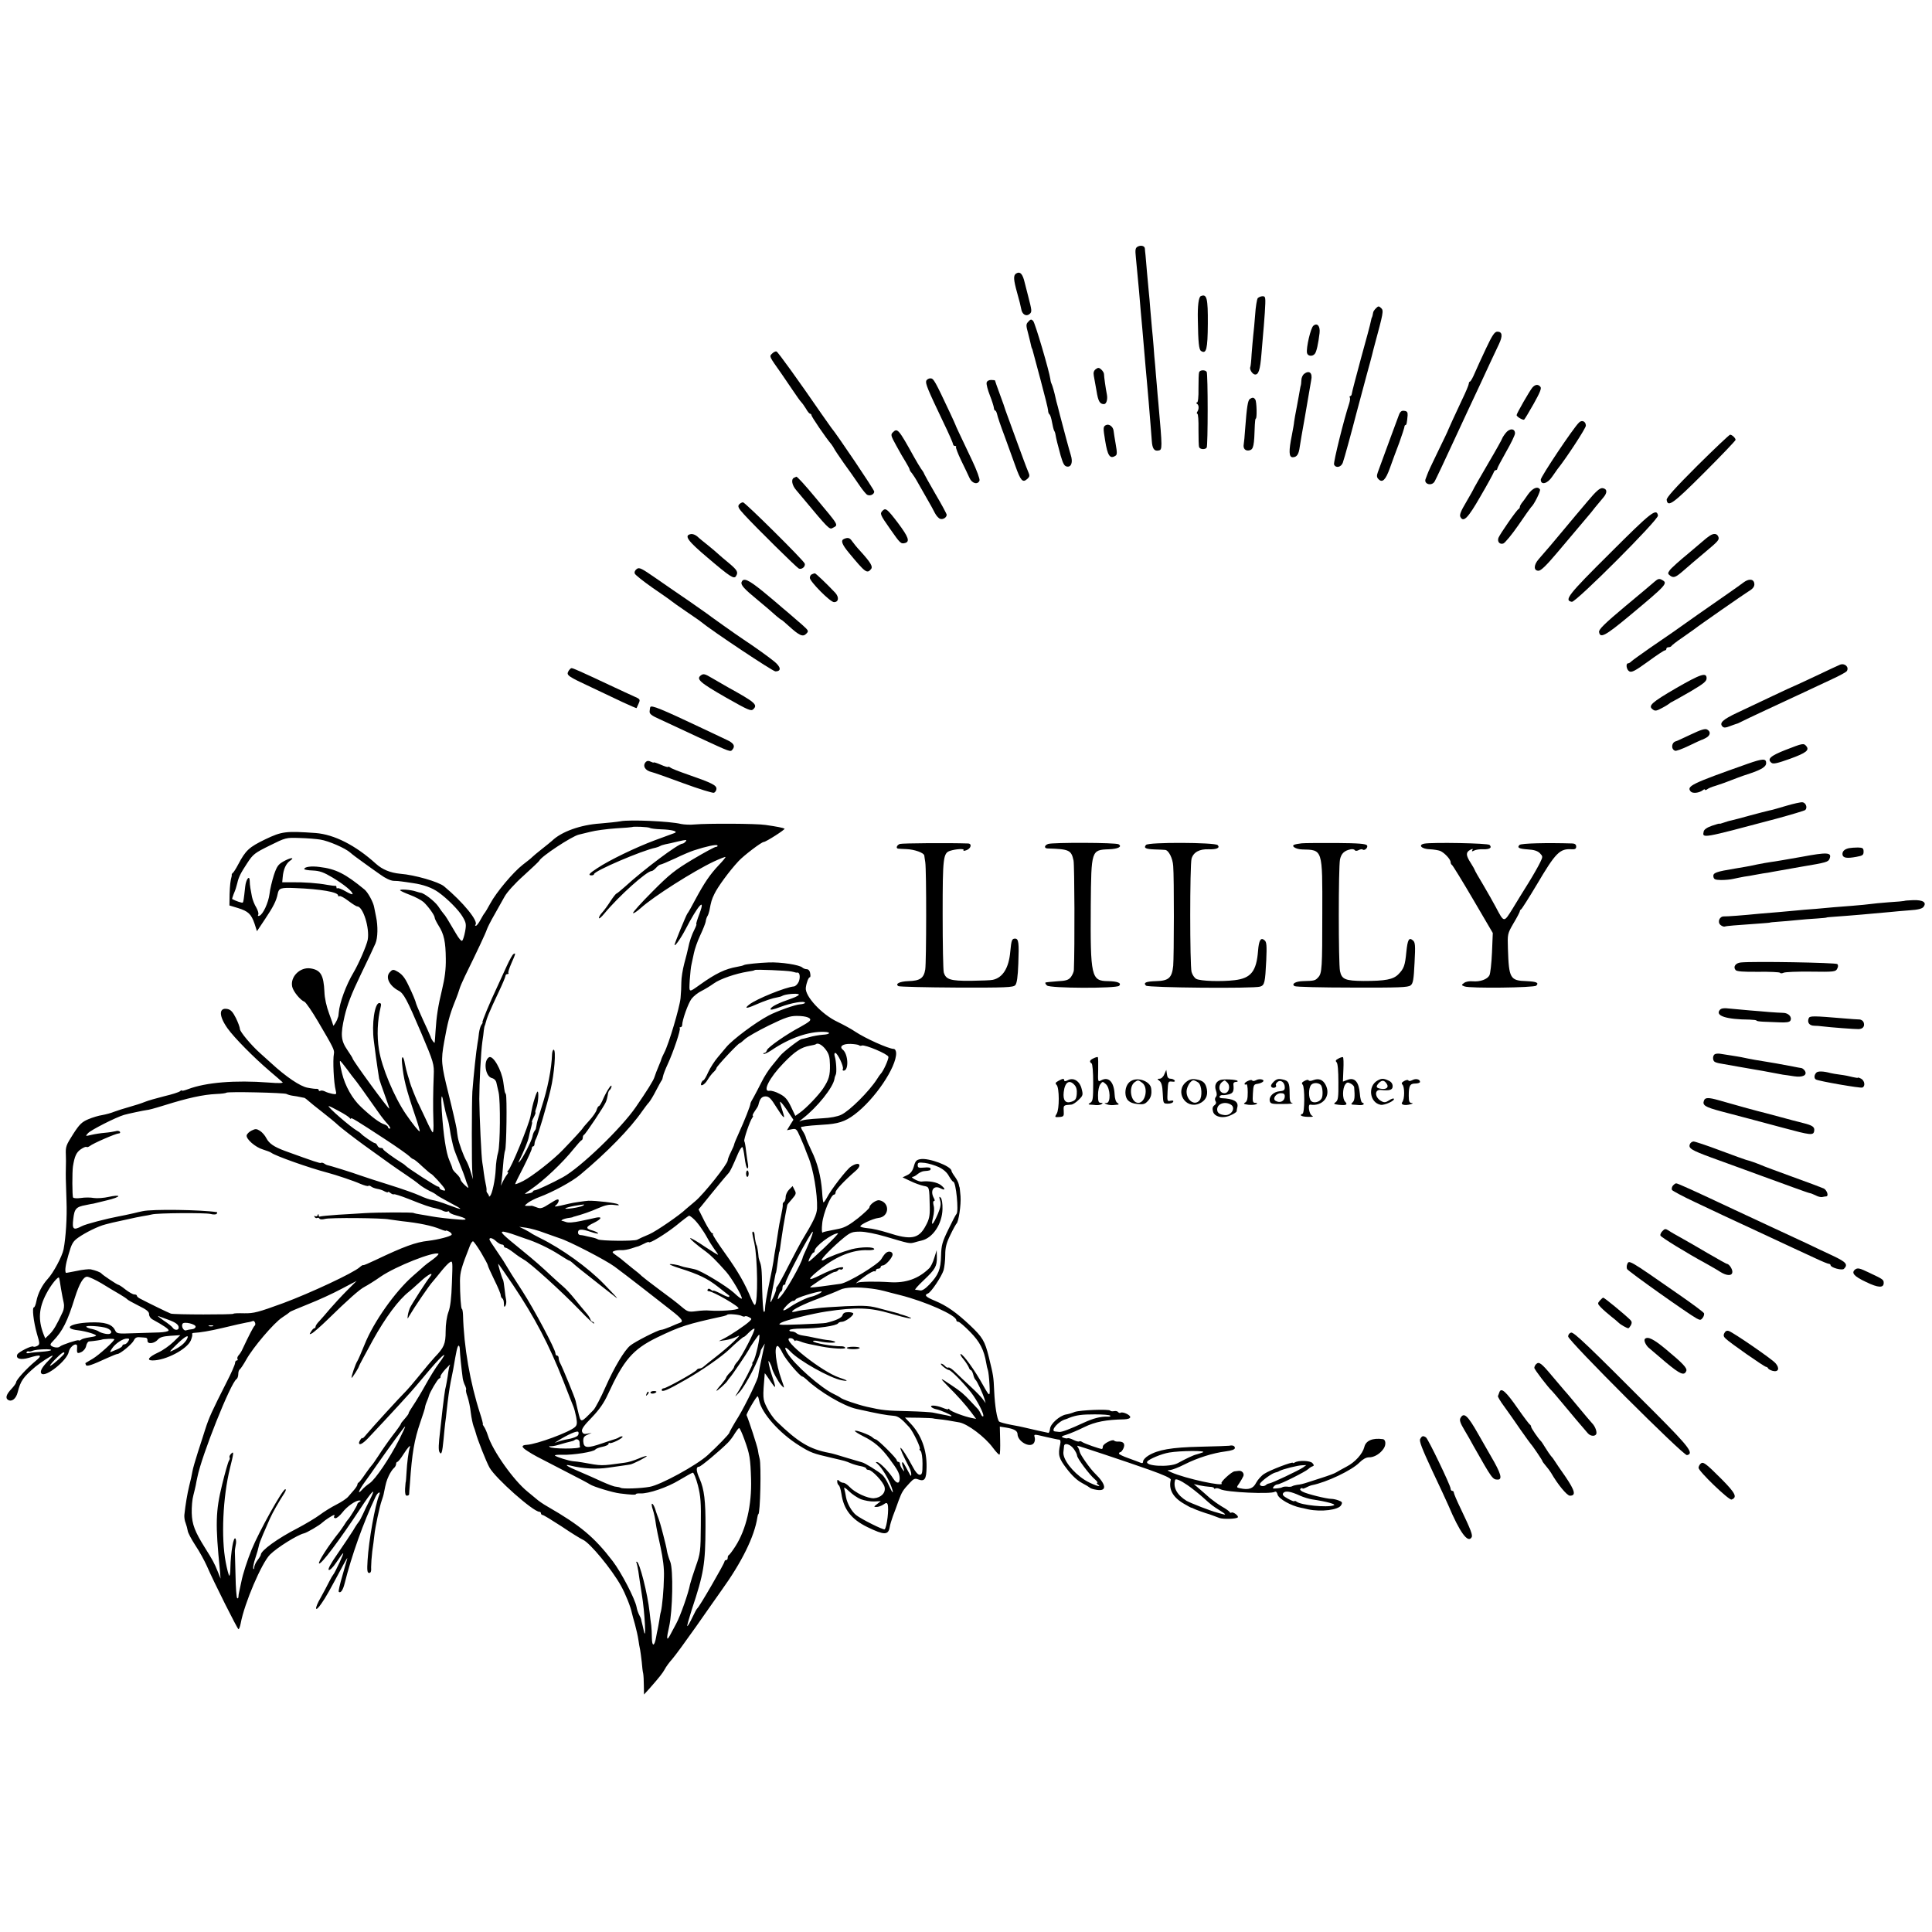 <?xml version="1.0" standalone="no"?>
<!DOCTYPE svg PUBLIC "-//W3C//DTD SVG 20010904//EN"
 "http://www.w3.org/TR/2001/REC-SVG-20010904/DTD/svg10.dtd">
<svg version="1.0" xmlns="http://www.w3.org/2000/svg"
 width="1200pt" height="1200pt" viewBox="0 0 1200 1200"
 preserveAspectRatio="xMidYMid meet">
<g transform="translate(0,1200) scale(0.1,-0.1)"
fill="#000000" stroke="none">
<path d="M7066 10468 c-14 -8 -16 -19 -11 -66 11 -117 14 -149 20 -212 7 -89
15 -176 20 -230 5 -62 15 -174 21 -245 3 -33 7 -78 9 -100 2 -22 6 -74 10
-115 3 -41 8 -102 11 -135 3 -33 6 -79 8 -103 3 -48 15 -66 42 -60 24 4 24 11
-1 293 -3 28 -7 79 -10 115 -3 36 -8 90 -10 120 -3 30 -8 84 -10 120 -3 36 -7
85 -10 110 -2 25 -7 77 -10 115 -3 39 -7 90 -10 115 -2 25 -7 79 -11 120 -3
41 -8 89 -9 105 -2 17 -4 35 -4 41 -1 17 -25 23 -45 12z"/>
<path d="M6311 10301 c-18 -12 -16 -38 7 -121 12 -41 23 -86 25 -99 5 -33 30
-49 51 -32 17 14 16 19 -9 116 -8 33 -17 68 -20 78 -13 57 -29 73 -54 58z"/>
<path d="M7459 10161 c-14 -5 -21 -59 -19 -146 2 -144 7 -187 20 -195 33 -21
41 11 42 169 1 159 -6 187 -43 172z"/>
<path d="M7812 10148 c-5 -7 -13 -53 -16 -103 -4 -49 -9 -108 -12 -129 -2 -22
-7 -73 -10 -115 -2 -41 -6 -77 -8 -80 -7 -13 11 -44 28 -47 23 -3 33 28 41
127 4 46 8 100 10 119 2 19 7 81 11 138 6 97 5 102 -14 102 -11 0 -24 -6 -30
-12z"/>
<path d="M8546 10085 c-9 -9 -17 -21 -17 -26 -2 -13 -6 -29 -8 -31 -2 -2 -4
-13 -7 -26 -2 -13 -29 -114 -60 -225 -30 -111 -56 -210 -57 -219 -1 -10 -5
-18 -10 -18 -4 0 -6 -4 -3 -9 3 -4 1 -21 -4 -37 -31 -92 -99 -366 -94 -379 10
-24 43 -18 54 10 8 20 60 211 84 305 9 33 48 180 67 250 12 41 25 93 31 115 5
22 12 47 14 55 56 207 59 220 43 236 -15 14 -18 14 -33 -1z"/>
<path d="M6387 10002 c-15 -16 -15 -22 0 -77 8 -33 17 -67 18 -75 2 -8 4 -15
5 -15 1 0 3 -7 5 -15 2 -8 24 -91 49 -183 25 -93 46 -177 46 -187 0 -10 4 -21
9 -24 4 -3 11 -24 15 -47 4 -23 10 -47 13 -53 4 -6 8 -17 9 -26 4 -24 13 -61
32 -130 15 -51 23 -66 40 -68 26 -4 37 27 23 71 -8 25 -45 162 -67 247 -2 8
-8 33 -14 55 -6 22 -13 47 -14 55 -6 29 -19 75 -24 85 -3 5 -7 18 -8 30 -7 51
-95 350 -107 362 -11 11 -16 11 -30 -5z"/>
<path d="M8158 9977 c-17 -12 -46 -138 -40 -169 4 -21 35 -24 49 -5 10 12 21
61 29 128 5 43 -14 66 -38 46z"/>
<path d="M9231 9838 c-27 -57 -59 -127 -71 -155 -12 -29 -26 -53 -30 -53 -3 0
-7 -6 -7 -13 0 -7 -19 -53 -43 -102 -43 -92 -82 -176 -85 -185 0 -3 -29 -63
-64 -135 -35 -71 -64 -134 -65 -140 -2 -5 -7 -18 -11 -29 -14 -33 38 -48 56
-16 8 14 69 143 132 280 14 30 46 100 72 155 26 55 60 127 75 160 53 114 97
210 120 257 25 53 21 78 -10 78 -16 0 -31 -21 -69 -102z"/>
<path d="M4796 9804 c-19 -18 -20 -15 57 -124 21 -30 55 -80 75 -110 20 -30
42 -61 49 -68 7 -7 20 -26 30 -42 9 -17 21 -30 25 -30 4 0 8 -4 8 -9 0 -9 89
-140 124 -181 7 -9 15 -22 19 -30 4 -8 30 -46 57 -85 28 -38 70 -98 93 -132
23 -35 48 -65 55 -67 18 -8 42 4 42 21 0 11 -231 354 -268 398 -4 6 -31 44
-60 85 -139 202 -270 384 -279 387 -6 2 -18 -4 -27 -13z"/>
<path d="M6806 9707 c-12 -9 -16 -21 -12 -42 3 -17 11 -59 17 -95 10 -62 20
-80 46 -80 15 0 24 29 18 60 -7 34 -18 112 -18 127 0 7 -8 20 -17 28 -13 12
-20 13 -34 2z"/>
<path d="M7448 9688 c-3 -7 -4 -52 -4 -100 1 -54 -3 -88 -9 -88 -7 0 -7 -3 0
-8 12 -8 13 -32 2 -49 -5 -7 -4 -13 0 -13 5 0 8 -44 7 -97 0 -54 1 -104 4
-110 5 -15 38 -17 47 -3 8 13 8 456 0 470 -9 14 -42 13 -47 -2z"/>
<path d="M8099 9677 c-8 -7 -16 -24 -16 -39 -1 -16 -2 -29 -3 -30 -1 -2 -4
-14 -6 -28 -2 -14 -11 -61 -19 -105 -9 -44 -16 -87 -17 -95 0 -8 -7 -46 -14
-83 -20 -98 -19 -137 5 -137 26 0 38 18 44 65 3 22 17 103 31 180 13 77 27
156 30 175 3 19 8 45 10 58 10 46 -12 65 -45 39z"/>
<path d="M5753 9635 c-6 -17 9 -54 106 -257 34 -70 61 -132 61 -138 0 -5 5
-10 12 -10 6 0 9 -3 6 -6 -3 -3 11 -40 31 -82 21 -42 44 -92 52 -109 15 -36
52 -46 63 -18 3 9 -17 64 -45 123 -86 181 -103 217 -104 222 -1 3 -16 37 -34
75 -94 200 -102 215 -122 215 -11 0 -22 -7 -26 -15z"/>
<path d="M6128 9623 c-2 -10 7 -45 20 -78 13 -33 24 -68 25 -77 1 -10 4 -18 8
-18 4 0 9 -10 12 -22 2 -13 23 -75 47 -138 23 -63 53 -146 67 -185 32 -90 45
-105 72 -81 18 16 18 21 6 49 -8 18 -39 102 -70 187 -31 85 -59 162 -62 170
-3 8 -7 20 -9 25 -1 6 -16 48 -33 94 -17 46 -31 86 -31 88 0 1 -11 3 -24 3
-15 0 -26 -7 -28 -17z"/>
<path d="M9518 9593 c-17 -20 -98 -161 -98 -171 0 -11 41 -34 47 -28 4 3 30
47 59 98 38 68 50 96 42 105 -14 18 -32 16 -50 -4z"/>
<path d="M7763 9522 c-12 -8 -19 -49 -29 -184 -3 -44 -7 -89 -9 -98 -5 -27 11
-43 36 -37 25 6 29 28 33 159 1 21 3 38 6 38 8 0 6 104 -3 118 -9 14 -17 15
-34 4z"/>
<path d="M8689 9423 c-9 -23 -87 -236 -131 -356 -8 -22 -7 -32 4 -43 24 -25
44 -6 71 69 14 40 40 110 58 157 17 47 31 91 32 98 0 6 3 12 7 12 6 0 9 13 13
60 1 19 -3 26 -20 28 -17 3 -26 -4 -34 -25z"/>
<path d="M9807 9375 c-37 -36 -237 -336 -237 -354 0 -36 41 -26 70 17 14 20
29 42 33 47 56 70 177 255 177 271 0 27 -25 38 -43 19z"/>
<path d="M6868 9359 c-16 -9 -17 -16 -4 -94 15 -95 30 -118 64 -96 11 6 11 20
2 71 -6 35 -12 72 -13 82 -2 28 -29 48 -49 37z"/>
<path d="M9351 9309 c-12 -15 -21 -31 -21 -33 0 -3 -37 -70 -83 -148 -46 -79
-87 -150 -91 -158 -3 -8 -26 -49 -50 -90 -33 -55 -42 -79 -35 -91 19 -36 47
-7 125 129 44 75 80 142 82 149 2 7 8 13 13 13 5 0 9 4 9 9 0 5 25 52 55 105
30 52 55 104 55 114 0 33 -35 33 -59 1z"/>
<path d="M5545 9314 c-14 -14 -11 -22 22 -82 20 -37 47 -84 60 -104 13 -21 23
-41 23 -45 0 -3 6 -14 14 -22 7 -9 26 -38 41 -66 15 -27 41 -72 57 -100 16
-27 36 -64 45 -82 9 -17 24 -34 34 -36 17 -5 39 9 39 26 0 5 -31 63 -70 129
-38 66 -70 123 -70 125 0 3 -8 17 -19 31 -10 15 -29 47 -43 72 -98 177 -104
183 -133 154z"/>
<path d="M10543 9108 c-140 -140 -193 -199 -191 -213 7 -48 39 -25 233 169
107 107 195 199 195 204 0 11 -22 32 -34 32 -5 0 -97 -87 -203 -192z"/>
<path d="M4933 9033 c-21 -8 -15 -46 13 -78 14 -16 33 -39 42 -50 154 -185
164 -195 182 -185 39 21 46 8 -105 189 -68 82 -115 133 -119 130 -1 0 -7 -3
-13 -6z"/>
<path d="M9490 8928 c-16 -24 -34 -48 -40 -55 -5 -7 -10 -16 -10 -22 0 -5 -4
-11 -8 -13 -11 -4 -117 -157 -125 -179 -8 -24 8 -42 30 -35 11 4 53 55 94 114
40 59 76 109 79 112 17 13 61 101 55 110 -14 22 -46 9 -75 -32z"/>
<path d="M9858 8883 c-41 -48 -103 -122 -137 -163 -70 -84 -123 -147 -164
-193 -32 -37 -32 -72 -1 -72 15 0 49 33 114 110 106 126 159 189 190 225 12
14 34 40 48 59 15 18 37 45 50 60 27 31 25 55 -4 59 -17 2 -40 -18 -96 -85z"/>
<path d="M4590 8866 c-9 -12 -3 -24 32 -62 75 -82 322 -325 339 -335 18 -9 44
12 37 31 -6 19 -370 380 -383 380 -7 0 -18 -6 -25 -14z"/>
<path d="M5482 8828 c-18 -18 -16 -24 45 -111 65 -93 68 -96 94 -90 32 9 22
37 -43 124 -67 88 -77 96 -96 77z"/>
<path d="M9999 8563 c-260 -258 -286 -292 -236 -301 24 -5 540 511 535 536 -9
48 -42 22 -299 -235z"/>
<path d="M4288 8682 c-40 -9 -15 -43 106 -145 142 -121 165 -135 177 -116 16
25 9 37 -43 81 -29 23 -59 50 -68 58 -8 8 -38 33 -65 55 -28 22 -52 42 -55 45
-17 17 -37 26 -52 22z"/>
<path d="M10619 8672 c-13 -9 -26 -19 -29 -22 -3 -3 -50 -43 -105 -89 -55 -45
-107 -92 -114 -103 -13 -18 -13 -22 3 -34 21 -15 34 -10 78 28 45 39 70 61
143 122 78 65 85 74 78 92 -8 21 -29 23 -54 6z"/>
<path d="M5243 8653 c-23 -9 -14 -34 30 -87 101 -122 112 -131 137 -101 13 16
-1 40 -69 115 -18 19 -39 45 -48 58 -15 22 -26 25 -50 15z"/>
<path d="M3955 8466 c-11 -8 -16 -20 -12 -29 3 -8 52 -47 109 -87 57 -39 110
-76 118 -83 8 -7 51 -37 95 -67 44 -30 85 -58 90 -63 68 -56 445 -307 461
-307 39 0 35 28 -9 63 -37 30 -121 90 -192 137 -34 22 -218 153 -230 163 -5 4
-54 38 -107 75 -54 37 -145 99 -202 139 -91 63 -105 71 -121 59z"/>
<path d="M5043 8433 c-7 -2 -13 -12 -13 -22 0 -23 127 -151 150 -151 29 0 33
30 8 58 -51 54 -122 122 -127 121 -3 0 -12 -3 -18 -6z"/>
<path d="M10279 8389 c-13 -12 -97 -82 -187 -157 -124 -104 -162 -141 -160
-157 6 -42 38 -25 185 97 239 199 245 206 204 227 -14 8 -24 6 -42 -10z"/>
<path d="M4606 8384 c-6 -17 16 -42 98 -109 54 -45 78 -65 118 -101 15 -13 30
-24 32 -24 2 0 23 -18 46 -39 65 -59 87 -69 108 -47 16 16 15 19 -24 54 -23
20 -63 55 -89 77 -27 22 -53 45 -59 50 -6 6 -51 43 -99 83 -89 72 -120 86
-131 56z"/>
<path d="M10829 8382 c-13 -10 -55 -40 -94 -67 -97 -67 -291 -203 -345 -242
-25 -17 -90 -62 -144 -99 -54 -38 -105 -74 -112 -81 -7 -7 -16 -13 -21 -13
-17 0 -11 -40 7 -50 15 -8 36 3 115 60 53 39 100 70 105 70 6 0 10 5 10 10 0
6 6 10 14 10 8 0 16 4 18 8 2 4 32 28 68 52 36 25 69 49 75 53 23 19 312 220
337 235 31 18 40 35 32 57 -8 20 -36 19 -65 -3z"/>
<path d="M11430 7872 c-8 -3 -75 -34 -148 -69 -73 -34 -134 -63 -136 -63 -2 0
-62 -28 -132 -61 -71 -34 -171 -81 -222 -105 -92 -43 -115 -65 -93 -87 8 -8
19 -8 44 2 17 7 37 13 42 15 6 1 19 7 30 13 11 6 83 40 160 76 77 36 181 84
230 107 50 23 128 60 175 82 46 21 88 44 91 50 15 24 -11 50 -41 40z"/>
<path d="M3530 7830 c-13 -24 -3 -31 145 -100 61 -29 148 -70 194 -92 46 -21
84 -38 85 -36 1 2 7 15 13 29 11 25 9 27 -30 44 -23 10 -89 41 -147 68 -185
87 -230 107 -240 107 -5 0 -14 -9 -20 -20z"/>
<path d="M4353 7805 c-30 -23 -7 -44 157 -138 138 -78 155 -86 169 -72 29 28
11 43 -159 137 -25 14 -68 39 -97 56 -45 27 -54 29 -70 17z"/>
<path d="M10411 7726 c-153 -89 -176 -110 -146 -132 15 -12 24 -10 59 9 23 12
43 25 46 28 3 3 10 8 16 10 5 2 56 31 112 63 83 49 102 64 102 83 0 39 -36 27
-189 -61z"/>
<path d="M4039 7608 c-1 -2 -3 -13 -4 -25 -2 -17 10 -27 64 -51 36 -17 143
-66 236 -110 208 -96 201 -94 215 -77 18 22 7 40 -37 60 -21 10 -87 41 -148
70 -262 124 -319 147 -326 133z"/>
<path d="M10500 7437 c-47 -22 -87 -41 -90 -41 -28 -6 -33 -49 -6 -59 6 -3 45
11 86 31 41 20 77 36 80 37 3 0 15 6 28 13 26 15 29 38 5 51 -13 7 -40 -2
-103 -32z"/>
<path d="M11090 7342 c-94 -37 -116 -57 -87 -80 11 -9 37 -3 115 25 102 37
122 54 101 79 -16 19 -21 18 -129 -24z"/>
<path d="M10855 7256 c-351 -124 -381 -139 -354 -172 12 -14 53 -10 77 9 6 5
12 6 12 2 0 -4 6 -3 13 2 6 6 30 16 52 22 35 11 71 24 140 51 11 5 45 16 75
26 71 24 100 42 100 64 0 30 -21 29 -115 -4z"/>
<path d="M4012 7268 c-23 -23 -6 -54 34 -63 11 -2 99 -33 196 -69 98 -36 185
-63 193 -60 8 4 15 15 15 25 0 22 -28 36 -180 89 -52 18 -101 37 -107 43 -7 5
-13 7 -13 4 0 -4 -20 2 -45 13 -25 11 -45 17 -45 14 0 -2 -8 0 -18 5 -13 7
-23 6 -30 -1z"/>
<path d="M11095 6995 c-44 -13 -91 -27 -105 -29 -14 -3 -68 -17 -120 -31 -52
-15 -105 -28 -117 -31 -12 -2 -34 -9 -48 -14 -14 -5 -25 -8 -25 -6 0 2 -21 -4
-47 -13 -30 -10 -49 -24 -51 -35 -9 -44 -18 -46 448 78 96 26 179 51 183 55
15 15 3 46 -18 48 -11 1 -56 -9 -100 -22z"/>
<path d="M3855 6899 c-22 -4 -80 -10 -128 -14 -120 -8 -239 -50 -298 -107 -8
-7 -37 -31 -64 -52 -28 -22 -54 -44 -60 -50 -5 -6 -32 -27 -58 -47 -59 -46
-164 -170 -202 -241 -16 -29 -31 -55 -34 -58 -4 -3 -15 -22 -26 -42 -11 -21
-24 -38 -29 -38 -5 0 -7 3 -3 6 21 21 -77 141 -195 239 -34 28 -182 71 -273
78 -61 6 -110 26 -150 62 -127 115 -259 182 -375 191 -186 13 -209 10 -312
-39 -101 -49 -122 -68 -169 -157 -13 -25 -28 -48 -32 -51 -5 -3 -8 -9 -8 -13
1 -3 1 -7 0 -8 -8 -29 -11 -55 -13 -113 l-1 -69 53 -16 c64 -20 82 -37 103
-97 l15 -47 50 75 c51 76 71 115 79 158 7 35 19 39 109 35 158 -6 266 -25 266
-46 0 -5 4 -7 9 -4 5 3 29 -10 54 -29 25 -19 50 -35 56 -35 36 0 78 -135 65
-207 -7 -36 -56 -149 -88 -203 -47 -79 -87 -188 -92 -250 -1 -14 -3 -26 -4
-27 -1 -2 -3 -6 -4 -10 -2 -11 -25 -49 -26 -43 0 3 -12 37 -26 75 -16 43 -28
95 -29 135 -5 104 -23 135 -86 145 -65 10 -128 -52 -114 -114 6 -29 51 -84 76
-93 8 -3 47 -59 85 -124 96 -163 102 -176 98 -199 -8 -40 -1 -182 11 -227 6
-25 5 -27 -21 -22 -15 3 -35 9 -46 15 -10 5 -23 7 -28 4 -6 -3 -10 -2 -10 3 0
6 -6 9 -12 9 -7 -1 -33 2 -58 7 -45 8 -134 68 -225 152 -22 20 -53 48 -70 63
-55 49 -125 133 -125 150 0 9 -11 40 -25 68 -19 38 -32 52 -53 56 -54 10 -53
-44 1 -120 42 -59 163 -181 260 -264 40 -34 77 -66 82 -71 6 -6 -25 -7 -85 -2
-211 16 -391 1 -502 -41 -21 -8 -38 -12 -38 -9 0 4 -6 2 -12 -4 -7 -6 -51 -20
-98 -31 -47 -12 -101 -27 -120 -35 -19 -8 -62 -22 -95 -31 -33 -9 -76 -23 -95
-30 -19 -8 -53 -17 -75 -21 -22 -3 -61 -15 -87 -26 -40 -17 -55 -32 -93 -91
-46 -72 -48 -79 -46 -132 1 -16 1 -52 0 -80 -1 -55 -1 -53 4 -205 4 -100 -4
-225 -18 -299 -9 -45 -63 -146 -98 -184 -35 -38 -62 -91 -71 -139 -4 -21 -11
-38 -15 -38 -13 0 -3 -88 18 -163 19 -64 19 -67 2 -77 -10 -5 -21 -7 -24 -4
-8 9 -94 -34 -100 -50 -10 -26 22 -34 71 -20 79 24 89 18 40 -22 -53 -44 -118
-115 -118 -130 0 -6 -14 -25 -30 -42 -31 -33 -38 -56 -20 -67 23 -14 50 7 60
48 18 71 34 93 110 158 30 25 97 69 106 69 4 0 -6 -12 -21 -27 -44 -44 -60
-72 -47 -85 25 -25 158 81 169 135 8 38 56 65 52 30 -3 -39 0 -43 26 -31 13 6
27 22 30 38 3 15 11 27 18 28 28 2 82 10 82 12 0 1 17 3 38 4 20 1 37 0 37 -3
-1 -12 -97 -99 -135 -121 -22 -13 -42 -25 -44 -26 -1 -2 0 -7 3 -13 7 -10 36
0 134 45 29 13 56 24 61 24 17 0 92 62 102 84 8 17 18 22 37 20 15 -1 32 -2
38 -3 7 -1 11 -9 10 -18 -1 -24 43 -19 65 7 12 14 33 20 77 23 l62 4 -43 -42
c-24 -23 -66 -53 -95 -66 -60 -28 -74 -49 -34 -49 82 0 214 70 237 124 7 17
11 34 9 38 -3 5 1 8 8 9 41 2 101 12 177 30 100 24 116 27 155 35 16 2 33 7
37 9 4 3 9 -2 13 -10 3 -8 2 -16 -2 -19 -7 -4 -39 -67 -76 -146 -6 -14 -17
-31 -24 -38 -7 -8 -10 -18 -7 -23 4 -5 1 -9 -4 -9 -6 0 -11 -7 -11 -16 0 -9
-23 -62 -52 -118 -92 -182 -109 -218 -134 -296 -9 -30 -30 -93 -45 -140 -15
-47 -31 -101 -34 -120 -3 -19 -12 -60 -20 -90 -12 -50 -23 -115 -30 -180 -1
-14 2 -37 8 -50 5 -14 11 -35 13 -48 1 -12 23 -53 47 -90 25 -37 56 -94 71
-127 44 -102 191 -394 197 -394 4 -1 10 16 14 36 23 125 130 375 182 427 44
44 171 123 211 132 16 3 97 50 114 67 16 15 65 47 73 47 4 0 3 -4 0 -10 -3 -5
1 -10 9 -10 8 0 27 16 42 35 28 37 82 75 105 75 12 0 12 -2 1 -9 -8 -4 -13
-11 -13 -15 1 -6 -48 -86 -59 -96 -3 -3 -14 -18 -24 -35 -11 -16 -23 -34 -28
-40 -66 -82 -136 -190 -126 -196 12 -8 123 139 255 339 77 117 103 141 60 56
-14 -27 -33 -67 -43 -89 -10 -22 -21 -42 -24 -45 -3 -3 -20 -27 -36 -55 -17
-27 -61 -93 -97 -145 -42 -60 -62 -97 -55 -101 6 -4 25 14 46 45 52 77 56 78
21 1 -18 -38 -35 -72 -39 -75 -3 -3 -15 -23 -26 -45 -11 -22 -34 -66 -52 -98
-41 -70 -37 -98 5 -36 28 40 45 71 135 239 16 30 27 48 25 40 -2 -8 -16 -57
-31 -109 -15 -51 -25 -95 -22 -98 11 -11 26 10 36 50 44 176 117 380 192 539
14 30 35 39 23 11 -25 -58 -65 -284 -72 -405 -4 -63 -2 -78 10 -78 10 0 14 11
12 36 0 20 3 63 7 97 5 34 11 79 13 100 5 51 34 185 46 217 5 14 12 36 14 50
12 60 15 71 30 104 9 19 23 40 31 47 8 6 14 18 14 25 0 8 4 14 8 14 4 0 21 20
37 46 29 45 48 66 40 42 -8 -25 -17 -94 -20 -153 -2 -33 -4 -60 -5 -60 -1 0
-2 -19 -4 -42 -1 -30 2 -43 11 -43 7 0 13 3 14 8 0 4 2 34 5 67 13 190 27 271
65 382 16 46 29 87 29 92 0 5 5 22 12 38 6 15 12 30 12 33 5 21 53 103 63 107
7 3 11 8 9 12 -3 4 11 25 30 46 20 22 33 34 29 27 -4 -7 -8 -25 -10 -40 -5
-39 -15 -94 -20 -112 -2 -8 -9 -62 -16 -120 -6 -58 -13 -118 -15 -135 -10 -83
-12 -123 -4 -135 12 -20 17 -2 25 80 3 36 8 81 10 100 3 19 7 53 9 75 9 83 16
132 25 180 6 28 13 64 16 80 20 118 25 139 32 146 4 4 9 -6 9 -24 1 -29 9
-110 18 -178 2 -14 9 -35 15 -46 5 -11 8 -23 6 -25 -3 -3 1 -23 9 -44 7 -22
17 -66 20 -98 4 -32 12 -70 17 -84 6 -15 12 -34 14 -42 10 -40 65 -179 85
-215 37 -67 272 -275 310 -275 5 0 10 -4 10 -10 0 -5 5 -10 10 -10 6 0 58 -32
118 -71 59 -40 119 -77 133 -83 43 -19 178 -182 236 -286 28 -50 60 -130 68
-170 2 -8 10 -40 19 -70 8 -30 18 -73 21 -95 3 -22 8 -50 11 -63 2 -12 7 -46
10 -75 2 -28 6 -61 9 -72 2 -11 4 -45 4 -75 l1 -55 33 36 c65 74 82 96 96 121
7 14 28 43 47 64 19 22 84 111 146 199 61 88 133 189 158 225 127 176 206 336
224 455 2 11 4 20 6 20 12 0 19 308 8 345 -4 14 -9 39 -11 55 -4 23 -54 178
-70 215 -3 8 64 123 69 117 3 -2 7 -14 9 -26 15 -78 126 -203 248 -279 72 -45
85 -50 207 -78 81 -19 79 -18 115 -33 17 -7 45 -15 63 -18 17 -3 32 -10 32
-14 0 -5 7 -9 15 -9 21 0 92 -75 99 -106 9 -35 -21 -67 -66 -70 -39 -2 -119
35 -152 71 -13 14 -30 25 -38 25 -8 0 -19 5 -26 12 -9 9 -12 8 -12 -4 0 -9 4
-19 9 -23 6 -3 13 -27 17 -53 14 -97 61 -158 161 -207 105 -51 130 -51 139 -1
2 15 12 47 20 69 9 23 25 66 35 95 21 56 26 65 71 113 22 24 31 28 51 20 40
-15 51 1 52 76 2 107 -33 202 -101 273 l-33 35 87 -1 c48 -1 87 -3 87 -4 0 -1
16 -3 35 -5 31 -3 76 -10 129 -20 52 -10 158 -90 207 -156 20 -27 39 -47 42
-44 4 3 5 44 4 90 l-2 84 38 -6 c50 -8 72 -20 72 -41 1 -45 75 -87 100 -57 7
8 10 24 7 35 -6 24 -9 23 73 4 36 -8 71 -16 78 -16 9 -1 11 -10 7 -29 -15 -66
-9 -87 41 -152 31 -41 65 -73 94 -88 25 -13 47 -27 50 -30 3 -4 22 -10 43 -13
64 -10 59 33 -12 102 -31 30 -92 117 -95 135 -1 7 -5 18 -9 25 -5 6 -7 12 -5
12 7 0 305 -99 443 -148 96 -34 139 -54 137 -63 -15 -60 13 -110 83 -150 22
-13 42 -24 45 -24 3 0 10 -3 15 -6 8 -5 75 -29 95 -34 3 -1 14 -5 25 -9 11 -4
29 -11 40 -15 24 -8 103 -6 113 4 8 8 -28 36 -39 30 -4 -3 -9 -2 -11 3 -1 4
-23 20 -48 34 -25 15 -58 39 -75 53 -16 15 -46 40 -65 57 l-35 30 35 -8 c19
-4 47 -8 63 -9 15 0 27 -4 27 -8 0 -5 4 -5 10 -2 5 3 19 1 30 -5 35 -19 313
-32 338 -16 7 4 14 -3 17 -17 7 -27 84 -70 145 -82 3 0 23 -5 45 -10 81 -17
189 -4 205 26 9 16 7 21 -15 29 -15 6 -35 10 -45 10 -30 0 -151 30 -178 44
-16 8 -21 16 -13 20 6 4 11 5 11 1 0 -3 9 -1 21 5 11 6 28 13 37 15 92 18 248
92 296 141 20 20 41 32 58 32 33 -1 72 23 93 56 15 23 12 55 -6 57 -63 9 -106
-9 -115 -49 -11 -43 -58 -95 -111 -122 -26 -14 -55 -30 -63 -35 -8 -6 -49 -21
-90 -34 -41 -13 -82 -26 -90 -29 -24 -8 -44 -13 -65 -15 -11 -2 -24 -5 -30 -9
-5 -3 -19 -4 -29 -2 -11 1 -24 0 -30 -3 -5 -4 -22 -7 -38 -8 -23 -2 -26 0 -17
11 6 8 17 14 24 14 17 0 176 80 192 96 7 7 18 14 25 16 11 4 10 8 0 20 -13 16
-86 19 -110 4 -7 -4 -12 -5 -12 -2 0 9 -142 -45 -177 -68 -18 -11 -41 -37 -51
-56 -18 -36 -46 -46 -100 -34 -23 5 -23 5 -4 32 10 15 21 35 25 44 6 18 -10
35 -30 32 -7 -1 -19 -2 -25 -3 -19 -2 -89 -67 -81 -74 25 -25 -228 30 -312 68
-27 12 -27 14 -8 14 13 1 53 16 90 35 81 41 177 71 256 81 38 5 57 12 57 21 0
13 -14 19 -35 14 -5 -1 -86 -4 -180 -6 -180 -4 -263 -19 -322 -55 -18 -11 -33
-27 -33 -36 0 -11 -5 -13 -17 -8 -10 4 -44 17 -75 28 -32 11 -58 24 -58 28 0
5 4 9 8 9 5 0 14 11 20 24 12 28 1 43 -33 42 -11 -1 -22 2 -25 6 -9 11 -70
-20 -70 -37 0 -8 -3 -15 -6 -15 -13 0 -110 34 -122 43 -7 5 -15 7 -19 4 -3 -3
-19 1 -35 9 -16 8 -32 13 -36 11 -4 -3 -16 -1 -27 3 -16 6 -13 9 20 19 22 7
72 28 110 47 67 33 137 46 247 48 24 1 38 6 38 14 0 14 -47 35 -60 27 -5 -3
-11 -1 -15 4 -3 5 -14 8 -25 6 -11 -2 -22 -1 -24 3 -7 11 -186 4 -221 -8 -16
-7 -41 -14 -55 -16 -39 -8 -95 -57 -98 -88 -2 -14 -6 -26 -10 -26 -6 1 -117
25 -152 34 -8 2 -44 10 -80 16 -36 7 -69 16 -74 20 -13 13 -27 97 -31 190 -4
91 -5 95 -33 210 -25 101 -39 124 -117 198 -85 80 -145 122 -217 152 -58 24
-70 36 -44 46 20 8 85 106 97 145 5 19 10 61 10 94 0 47 7 74 32 125 17 36 35
67 38 70 13 10 29 117 25 170 -3 30 -5 55 -6 55 -1 0 -3 9 -5 19 -2 11 -13 32
-24 47 -12 16 -21 32 -21 36 -1 30 -143 83 -194 73 -24 -4 -31 -12 -40 -45 -8
-28 -20 -44 -41 -54 l-29 -14 49 -23 c26 -13 63 -26 82 -30 36 -7 35 -2 38
-134 1 -52 -4 -75 -25 -113 -43 -82 -91 -91 -235 -44 -45 14 -100 27 -124 28
-23 2 -45 7 -47 11 -6 10 77 49 112 53 69 7 73 97 5 110 -19 3 -61 -27 -61
-45 0 -5 -32 -35 -70 -66 -52 -41 -83 -59 -118 -66 -90 -18 -96 -19 -103 -24
-5 -3 -6 24 -2 58 6 62 54 178 74 178 5 0 9 7 9 15 0 14 56 73 124 132 45 39
22 61 -29 27 -26 -17 -123 -142 -149 -193 -10 -18 -19 -31 -22 -29 -2 2 -6 33
-8 69 -7 92 -29 178 -66 252 -17 35 -32 71 -34 79 -1 8 -10 27 -19 41 -10 15
-14 27 -10 28 5 0 17 2 27 4 10 2 58 6 106 9 94 5 139 19 197 63 125 93 262
295 259 383 -1 15 -7 25 -16 25 -32 1 -175 65 -238 107 -23 16 -73 43 -110 61
-97 45 -204 160 -197 212 4 32 17 65 25 65 4 0 5 11 2 25 -2 15 -11 25 -21 25
-9 0 -22 5 -27 10 -17 17 -134 35 -209 32 -59 -2 -145 -11 -154 -16 -4 -3 -23
-8 -42 -11 -74 -13 -132 -40 -234 -113 -69 -49 -65 -50 -61 30 3 40 7 84 11
98 3 14 10 45 15 70 5 25 22 74 39 110 17 36 32 74 34 85 1 11 6 26 10 33 5 7
10 22 13 35 11 58 14 69 31 104 20 43 93 143 150 204 32 35 143 119 156 119
14 0 137 79 130 83 -9 5 -47 13 -118 23 -56 9 -363 10 -440 3 -27 -3 -66 -1
-85 3 -68 17 -317 28 -375 17z m181 -41 c5 -4 37 -8 70 -9 67 -2 108 -13 84
-23 -8 -3 -64 -24 -125 -46 -117 -44 -278 -121 -356 -173 -51 -33 -59 -44 -34
-44 8 0 15 4 15 8 0 19 298 147 383 164 9 2 22 7 27 10 6 4 20 8 33 11 12 2
48 10 80 18 49 11 56 11 46 0 -6 -8 -15 -14 -20 -14 -26 0 -239 -159 -359
-269 -25 -22 -48 -41 -51 -41 -3 0 -20 -21 -37 -47 -17 -27 -40 -58 -51 -70
-12 -12 -21 -28 -21 -35 0 -7 15 5 33 27 91 110 264 265 295 265 5 0 17 9 27
20 10 11 22 20 27 20 5 0 46 17 91 38 45 22 98 44 117 50 76 25 141 39 146 31
3 -5 -1 -9 -9 -9 -8 0 -72 -35 -143 -77 -112 -67 -145 -93 -252 -201 -68 -68
-122 -128 -120 -133 2 -5 23 9 48 31 78 71 329 230 454 289 37 17 70 30 72 28
2 -2 -16 -24 -41 -50 -55 -58 -90 -110 -145 -212 -23 -44 -46 -85 -51 -90 -8
-11 -79 -184 -79 -193 0 -15 39 40 68 96 76 147 127 205 87 98 -14 -36 -23
-66 -20 -66 3 0 -2 -14 -11 -32 -17 -33 -32 -76 -40 -118 -3 -14 -13 -56 -24
-95 -10 -38 -18 -90 -18 -115 0 -25 -2 -70 -5 -100 -6 -59 -73 -285 -101 -338
-9 -17 -16 -34 -17 -37 0 -3 -8 -24 -18 -47 -10 -24 -22 -54 -26 -68 -6 -21
-47 -86 -115 -185 -91 -133 -346 -378 -454 -437 -66 -36 -162 -81 -173 -81 -7
0 -13 -4 -13 -8 0 -3 -11 -9 -25 -11 -14 -3 -25 -4 -25 -3 0 1 17 14 38 28 79
54 195 163 267 253 22 27 43 51 48 52 4 2 7 10 7 17 0 7 3 15 8 17 9 4 124
176 135 203 5 11 10 31 12 44 1 13 6 26 11 30 5 3 10 13 12 21 4 25 -27 -21
-50 -72 -11 -27 -24 -48 -28 -48 -4 0 -10 -10 -14 -23 -3 -13 -24 -43 -46 -67
-22 -24 -40 -45 -40 -47 0 -3 -58 -67 -124 -135 -59 -62 -191 -165 -246 -193
-28 -14 -50 -23 -50 -19 0 3 23 51 52 106 28 56 51 107 51 114 0 8 4 14 9 14
4 0 8 7 8 15 0 8 4 23 10 33 13 24 65 200 90 305 23 97 35 247 19 247 -5 0 -9
-12 -10 -27 -3 -91 -27 -214 -66 -333 -13 -41 -26 -84 -28 -95 -2 -11 -4 -21
-4 -22 -1 -2 -1 -6 -2 -10 0 -5 -5 -13 -9 -18 -5 -6 -11 -22 -13 -35 -5 -26
-62 -138 -80 -155 -7 -7 -8 -7 -5 0 31 62 58 128 62 151 3 16 10 44 15 62 5
17 8 32 5 32 -2 0 2 14 11 30 9 17 13 30 11 30 -3 0 -1 12 5 28 12 30 17 102
8 102 -3 0 -11 -19 -18 -42 -13 -41 -16 -57 -26 -111 -11 -56 -121 -326 -140
-339 -5 -4 -6 -8 -1 -8 5 0 2 -7 -5 -16 -8 -10 -19 -29 -26 -43 l-12 -26 4 25
c2 14 7 61 10 104 3 43 9 84 12 90 9 14 13 337 5 350 -4 6 -7 13 -7 16 -1 3
-5 30 -9 60 -11 76 -64 168 -89 153 -36 -22 -23 -119 18 -129 15 -4 26 -15 29
-32 3 -15 9 -40 13 -57 12 -53 10 -327 -3 -372 -7 -23 -14 -70 -15 -105 -3
-65 -22 -156 -36 -167 -4 -4 -7 -4 -6 -2 2 2 -2 10 -7 17 -6 6 -10 16 -8 20 1
5 -1 23 -5 39 -4 17 -9 48 -12 70 -2 22 -7 50 -9 63 -6 28 -18 289 -19 397 0
95 10 292 19 355 4 25 8 56 9 70 2 14 4 26 5 28 1 1 3 5 4 10 10 40 23 73 85
204 23 48 41 92 41 98 0 5 5 10 12 10 6 0 9 3 6 6 -4 3 5 30 18 60 27 61 29
68 13 58 -6 -3 -24 -36 -41 -73 -16 -36 -43 -94 -59 -129 -47 -99 -98 -222
-92 -222 3 0 0 -6 -6 -14 -6 -7 -13 -31 -16 -52 -2 -21 -6 -50 -9 -64 -8 -44
-24 -195 -32 -300 -4 -68 -5 -460 0 -505 l4 -40 -14 45 c-7 25 -20 57 -28 71
-16 27 -46 109 -52 143 -2 12 -6 37 -8 56 -3 19 -25 116 -50 216 -46 185 -48
206 -27 324 21 117 33 164 63 240 17 41 31 82 33 90 2 8 16 42 32 75 80 163
131 272 137 292 4 12 24 52 46 90 21 37 50 89 64 114 14 26 64 82 118 130 51
46 95 88 97 92 11 27 203 153 246 163 6 1 37 9 70 17 33 9 105 18 160 22 55 3
100 7 101 8 6 5 100 1 110 -5z m-2046 -73 c51 -8 155 -53 186 -81 12 -11 47
-37 78 -59 30 -22 79 -57 108 -77 31 -23 64 -38 82 -39 17 0 40 -2 51 -4 11
-1 42 -6 69 -10 65 -9 120 -29 159 -57 55 -39 127 -111 151 -153 21 -36 23
-46 15 -90 -5 -27 -13 -53 -18 -58 -5 -5 -22 15 -39 45 -51 87 -66 112 -77
123 -5 6 -21 27 -34 47 -22 31 -88 82 -109 83 -4 1 -17 4 -29 8 -31 11 -103
16 -98 7 3 -4 31 -17 63 -29 32 -12 69 -32 83 -44 29 -27 69 -82 69 -97 0 -6
11 -28 24 -49 34 -53 44 -101 45 -206 1 -64 -6 -119 -23 -190 -25 -104 -35
-166 -41 -263 -2 -31 -4 -61 -5 -67 -1 -9 -23 22 -25 35 -1 3 -11 25 -22 50
-32 68 -65 144 -68 155 -3 16 -24 66 -48 115 -24 51 -42 72 -75 89 -20 11 -26
9 -42 -9 -27 -31 -1 -83 55 -113 32 -16 52 -53 141 -262 78 -184 81 -195 78
-265 -4 -100 -5 -198 -2 -282 2 -42 0 -74 -5 -71 -4 2 -23 39 -42 81 -20 42
-40 85 -45 95 -10 16 -53 125 -55 137 0 3 -6 21 -12 40 -6 19 -14 52 -18 72
-8 52 -23 56 -18 5 10 -99 23 -154 83 -331 17 -49 29 -91 27 -93 -4 -4 -45 47
-86 107 -73 107 -150 291 -167 400 -14 87 -10 182 11 268 4 15 1 22 -9 22 -29
0 -48 -130 -34 -235 4 -33 10 -78 13 -100 7 -52 17 -116 20 -135 2 -8 17 -53
34 -99 17 -46 30 -85 29 -87 -5 -5 -228 300 -228 312 0 3 -14 25 -31 50 -42
61 -45 96 -19 211 17 72 43 140 100 258 43 88 84 176 92 195 15 35 16 109 4
165 -3 17 -9 43 -12 60 -5 31 -39 93 -60 110 -119 98 -178 128 -279 140 -51 7
-95 1 -95 -13 0 -4 24 -8 53 -9 43 -2 68 -11 123 -44 71 -43 124 -86 124 -102
0 -5 -20 3 -44 17 -24 14 -46 22 -50 19 -3 -3 -6 -1 -6 5 0 7 -3 11 -7 10 -5
-1 -27 2 -51 6 -59 11 -144 17 -218 16 l-61 0 3 32 c4 48 20 84 46 102 33 23
2 20 -42 -5 -32 -18 -41 -31 -59 -85 -11 -35 -24 -88 -27 -117 -7 -55 -41
-128 -63 -135 -9 -3 -11 0 -7 7 4 6 -2 26 -12 44 -11 17 -23 48 -27 67 -3 19
-8 44 -10 55 -2 11 -4 31 -4 45 -1 37 -23 9 -28 -37 -9 -83 -11 -94 -15 -99
-4 -4 -45 10 -66 22 -1 1 3 14 9 30 13 31 15 38 23 69 8 36 20 61 61 123 37
57 47 64 140 110 99 49 101 50 185 47 47 -1 105 -6 130 -10z m2925 -819 c11
-2 22 -5 25 -6 3 -1 9 -2 13 -1 15 2 19 -30 8 -57 -7 -15 -20 -28 -30 -29 -51
-4 -234 -78 -278 -113 -32 -25 -17 -26 39 -1 57 25 108 42 135 46 12 2 27 6
33 10 17 10 89 17 101 9 6 -3 -13 -15 -42 -25 -84 -29 -127 -50 -133 -65 -4
-9 15 -6 62 12 66 25 152 40 152 25 0 -3 -14 -8 -30 -9 -32 -2 -143 -42 -195
-69 -82 -43 -225 -150 -264 -197 -9 -10 -32 -38 -52 -62 -20 -23 -47 -65 -60
-93 -12 -28 -26 -51 -30 -51 -4 0 -9 -7 -13 -15 -11 -29 20 -15 39 18 10 17
27 39 37 48 10 9 18 20 18 25 0 10 135 154 144 154 3 0 18 12 33 26 15 14 82
52 149 85 101 49 130 59 173 59 63 0 98 -15 78 -33 -7 -7 -33 -23 -57 -36 -84
-44 -200 -125 -206 -143 -3 -10 -10 -18 -16 -18 -6 0 -9 -3 -5 -6 3 -3 25 7
49 23 112 76 231 117 326 114 46 -1 40 -16 -9 -18 -22 -2 -60 -8 -82 -15 -23
-6 -45 -12 -49 -12 -13 -2 -113 -79 -133 -104 -11 -14 -35 -43 -53 -65 -18
-22 -46 -65 -61 -96 -15 -31 -38 -73 -49 -94 -12 -20 -22 -39 -21 -42 1 -10
-38 -108 -70 -178 -17 -37 -31 -71 -31 -75 0 -4 -9 -25 -20 -47 -11 -22 -20
-45 -20 -52 0 -23 -149 -210 -202 -254 -29 -24 -55 -46 -58 -49 -34 -34 -183
-137 -227 -156 -32 -13 -66 -29 -75 -34 -18 -10 -227 -8 -244 2 -6 4 -24 10
-40 13 -16 3 -36 8 -44 10 -8 2 -21 4 -27 4 -7 1 -13 7 -13 15 0 23 21 24 78
5 29 -10 50 -14 47 -9 -3 5 -20 13 -38 18 -42 11 -39 23 12 47 47 23 54 40 14
32 -16 -4 -59 -13 -97 -21 -43 -9 -76 -12 -91 -6 -13 5 -25 8 -27 7 -2 -1 -1
1 2 5 3 4 19 9 35 12 17 2 31 5 33 6 1 2 5 3 10 4 52 14 100 31 148 52 43 19
68 24 98 20 29 -4 36 -3 25 4 -15 9 -136 23 -184 22 -19 -1 -98 -12 -120 -18
-87 -21 -99 -22 -82 -10 9 7 17 21 17 29 0 13 -12 9 -54 -18 -48 -31 -58 -34
-83 -24 -15 6 -29 10 -30 10 -2 -1 -13 -1 -25 -1 -23 0 -23 0 2 20 14 10 45
26 70 35 81 30 202 95 253 138 168 140 311 287 387 397 14 19 31 43 40 52 8 9
29 43 45 75 17 32 32 60 35 63 3 3 6 14 8 25 2 11 15 45 29 75 34 73 83 217
75 224 -3 3 -1 6 5 6 5 0 10 6 10 13 0 31 37 135 58 163 13 17 41 39 62 49 20
10 55 31 77 47 39 28 135 61 210 73 22 3 42 7 44 10 5 5 198 -3 227 -9z m213
-484 c21 -28 26 -46 27 -96 1 -66 -6 -91 -42 -146 -27 -41 -106 -124 -145
-151 l-28 -20 -27 57 c-22 46 -37 63 -71 80 -23 13 -52 21 -62 19 -47 -9 -1
82 86 171 72 75 110 99 165 109 18 3 35 7 36 9 12 11 39 -3 61 -32z m207 26
c4 -4 12 -5 18 -2 20 7 162 -53 165 -70 3 -13 -32 -91 -48 -106 -3 -3 -14 -18
-23 -33 -49 -76 -169 -196 -222 -221 -22 -11 -70 -20 -118 -22 -89 -5 -120 -9
-139 -19 -7 -3 0 4 17 17 91 70 190 194 198 247 1 9 5 21 8 26 7 13 3 84 -6
113 -4 13 -3 22 3 22 14 0 55 -87 47 -100 -3 -5 -1 -10 5 -10 33 0 29 102 -5
130 -25 20 0 38 50 36 24 -1 47 -5 50 -8z m-3179 -150 c21 -29 41 -55 44 -58
6 -5 92 -125 154 -214 15 -22 40 -53 54 -68 14 -16 20 -28 14 -28 -7 0 -12 4
-12 9 0 5 -10 13 -22 17 -29 9 -78 45 -145 108 -55 51 -100 132 -119 211 -12
51 -16 75 -11 75 3 0 22 -24 43 -52z m-376 -153 c7 -4 24 -9 39 -11 14 -2 35
-5 46 -8 11 -2 23 -5 26 -5 3 -1 14 -9 25 -19 10 -9 48 -40 83 -67 36 -28 83
-66 105 -87 23 -20 93 -74 156 -120 63 -45 135 -97 160 -115 25 -18 70 -49
100 -69 30 -20 68 -47 83 -60 15 -13 45 -31 65 -41 20 -9 39 -20 42 -24 3 -4
40 -25 83 -48 90 -47 88 -52 -9 -15 -38 15 -81 28 -97 30 -15 2 -51 14 -80 28
-28 13 -113 43 -187 66 -74 23 -157 50 -185 60 -43 16 -191 62 -205 64 -3 1
-11 5 -18 10 -7 4 -16 6 -18 3 -5 -4 -41 8 -223 74 -70 26 -99 46 -117 80 -8
16 -25 36 -39 45 -21 13 -28 14 -52 2 -15 -7 -29 -21 -31 -30 -4 -23 54 -74
102 -88 23 -7 46 -16 51 -20 24 -19 232 -93 350 -124 50 -13 169 -53 203 -69
24 -10 46 -16 49 -13 4 3 11 2 17 -3 7 -6 23 -12 38 -15 14 -2 36 -9 47 -16
12 -6 21 -8 21 -4 0 3 7 1 15 -6 9 -7 18 -10 21 -8 3 3 44 -10 92 -29 95 -38
135 -52 171 -59 13 -3 32 -9 43 -15 10 -5 23 -7 28 -4 6 3 10 2 10 -3 0 -5 19
-15 43 -21 68 -18 79 -31 22 -26 -62 4 -144 14 -175 20 -13 3 -42 7 -64 11
-22 3 -44 8 -47 10 -9 5 -219 4 -304 -1 -33 -2 -107 -7 -165 -10 -57 -4 -108
-9 -112 -11 -4 -3 -8 1 -9 8 0 10 -2 10 -6 0 -2 -6 -10 -9 -15 -6 -7 4 -8 2
-4 -5 4 -6 11 -9 16 -6 5 3 11 1 14 -4 4 -6 18 -6 34 -2 29 9 361 6 399 -3 12
-2 48 -7 80 -11 104 -11 187 -28 239 -50 19 -8 34 -12 34 -9 0 3 9 0 20 -6 11
-6 18 -15 15 -19 -6 -11 -86 -31 -145 -38 -77 -8 -153 -36 -327 -119 -40 -19
-74 -34 -77 -32 -2 2 -12 -4 -22 -13 -40 -36 -308 -161 -475 -223 -156 -57
-183 -64 -242 -63 -37 1 -67 0 -67 -3 0 -6 -369 -6 -389 1 -13 4 -148 70 -193
94 -10 5 -18 13 -18 17 0 5 -7 8 -16 8 -9 0 -33 14 -54 30 -21 17 -41 30 -45
30 -7 0 -97 60 -105 70 -6 8 -38 20 -67 26 -11 2 -51 -2 -87 -10 -36 -7 -66
-13 -67 -12 -7 13 -3 48 16 112 20 69 27 83 61 107 44 31 124 71 169 82 42 11
47 12 75 18 14 3 46 10 73 16 26 6 64 14 83 17 20 3 46 8 58 11 34 9 326 11
363 3 18 -5 36 -4 39 1 3 5 4 9 2 10 -94 15 -402 20 -463 6 -16 -3 -40 -9 -52
-12 -44 -10 -68 -15 -95 -20 -75 -14 -206 -48 -230 -61 -52 -27 -61 -21 -53
44 7 64 17 76 78 87 23 5 44 9 47 9 3 1 40 10 82 20 43 10 75 22 73 27 -3 4
-29 2 -59 -5 -30 -7 -72 -10 -93 -7 -21 4 -57 4 -81 0 -23 -3 -45 -2 -48 3 -6
9 -6 159 -1 193 10 63 21 87 48 106 17 12 33 18 36 15 3 -3 13 0 21 6 19 16
162 78 179 78 8 0 11 5 8 10 -4 6 -16 8 -27 4 -12 -3 -42 -8 -67 -10 -25 -2
-63 -8 -84 -13 -38 -9 -38 -9 -20 11 17 19 172 98 223 113 23 7 128 29 140 30
13 1 44 9 115 31 141 44 235 65 318 69 32 1 60 5 63 8 8 8 361 0 374 -8z m973
-45 c9 -45 18 -85 27 -110 5 -14 11 -43 14 -65 4 -32 19 -101 27 -125 3 -9 16
-43 39 -100 12 -30 26 -66 30 -80 4 -14 11 -34 16 -45 6 -18 4 -17 -19 4 -15
14 -27 30 -27 36 0 6 -11 22 -25 35 -14 13 -25 27 -25 32 0 5 -9 28 -19 51
-20 45 -37 155 -47 307 -6 89 -1 117 9 60z m2068 -35 c41 -65 56 -80 46 -47
-3 9 -10 33 -16 52 -9 29 -9 32 3 20 8 -8 28 -35 44 -60 l30 -45 -20 -32 -20
-33 30 6 c27 5 30 3 52 -48 13 -29 24 -55 25 -58 6 -17 18 -48 25 -65 32 -75
58 -233 55 -320 -2 -40 -21 -79 -97 -205 -9 -15 -45 -83 -80 -151 -34 -68 -67
-127 -71 -130 -4 -3 -7 -10 -6 -15 1 -5 -7 -29 -19 -54 -22 -46 -22 -43 -1 65
17 88 17 90 19 90 1 0 3 16 6 35 11 81 13 95 15 95 1 0 3 9 4 20 2 18 10 69
20 135 2 14 9 49 14 79 6 29 11 55 11 57 0 2 13 18 29 36 26 30 28 36 16 57
l-12 24 -22 -22 c-11 -11 -21 -32 -21 -45 0 -14 -5 -28 -10 -31 -6 -4 -10 -12
-8 -18 1 -7 -4 -38 -11 -70 -7 -31 -14 -70 -16 -85 -2 -15 -9 -58 -15 -97 -7
-38 -14 -83 -16 -100 -2 -16 -13 -73 -24 -125 -18 -87 -28 -143 -29 -179 -1
-8 -4 -11 -7 -8 -4 3 -8 66 -10 139 -2 128 -4 145 -17 178 -3 8 -6 22 -6 30
-1 19 -9 65 -11 65 -3 0 -12 41 -13 63 0 12 -5 22 -9 22 -8 0 -7 -10 7 -70 21
-93 24 -373 4 -385 -3 -3 -14 15 -23 38 -40 97 -81 168 -160 279 -46 64 -82
119 -78 122 3 3 1 6 -4 6 -6 0 -27 33 -48 74 l-37 74 20 24 c10 13 35 43 55
68 35 43 90 110 111 133 11 12 25 42 60 124 10 23 22 40 26 38 4 -3 10 -32 14
-65 4 -33 11 -63 16 -66 6 -3 7 6 5 23 -3 15 -8 53 -12 83 -3 30 -8 58 -11 62
-5 9 35 127 50 146 5 6 6 12 3 12 -4 0 1 12 12 28 11 15 21 32 22 37 9 40 21
55 45 55 21 0 34 -13 66 -65z m-2714 -27 c32 -17 61 -36 65 -42 4 -6 8 -8 8
-3 0 8 32 -11 215 -131 72 -47 138 -94 148 -104 10 -10 21 -18 25 -18 4 0 29
-20 55 -45 27 -25 51 -45 53 -45 7 0 75 -74 85 -92 7 -13 5 -15 -11 -11 -11 3
-20 9 -20 14 0 5 -5 9 -10 9 -10 0 -188 115 -200 129 -3 3 -12 11 -21 16 -55
34 -119 81 -119 87 0 5 -7 8 -15 8 -9 0 -18 7 -21 15 -4 8 -10 15 -16 15 -8 0
-76 46 -88 61 -3 3 -12 10 -21 15 -40 22 -191 153 -177 154 4 0 33 -14 65 -32z
m3724 -347 c29 -14 51 -33 63 -56 11 -19 23 -35 27 -35 17 0 35 -185 20 -200
-4 -3 -26 -45 -50 -95 -39 -80 -44 -99 -46 -165 -2 -85 -16 -119 -73 -179 -25
-26 -45 -39 -57 -36 -11 2 -24 4 -30 4 -5 1 18 27 52 59 72 68 83 87 82 144
l-1 43 -15 -48 c-8 -27 -22 -56 -32 -65 -67 -65 -145 -92 -243 -86 -89 6 -189
4 -202 -3 -23 -13 3 9 49 42 27 19 52 32 57 29 4 -3 8 0 8 5 0 6 7 11 15 11 8
0 15 5 15 10 0 6 6 10 13 10 15 0 51 37 60 62 7 21 -20 33 -40 16 -8 -6 -20
-23 -28 -37 -17 -33 -208 -149 -255 -155 -19 -3 -55 -8 -80 -11 -25 -4 -61 -8
-80 -10 -33 -3 -34 -2 -15 11 61 44 129 84 140 84 8 0 17 5 20 10 4 6 10 8 15
5 5 -3 12 0 16 6 13 21 -60 0 -139 -40 -89 -45 -86 -29 7 44 97 75 195 113
284 110 23 -1 42 2 42 6 0 16 -80 15 -140 0 -55 -15 -151 -51 -168 -64 -7 -5
-15 -7 -18 -4 -7 6 71 85 138 140 41 33 53 37 101 37 32 0 97 -13 158 -31 148
-44 149 -44 179 -36 8 3 29 8 45 12 69 16 127 103 129 195 1 35 -4 64 -11 71
-10 10 -11 6 -4 -17 7 -23 3 -43 -13 -82 -31 -72 -46 -85 -31 -25 7 28 9 59 4
75 -4 17 -4 28 2 28 6 0 6 7 -1 19 -25 47 0 82 42 60 31 -16 32 -4 2 20 -23
18 -75 28 -121 22 -7 -1 -25 5 -40 13 -16 8 -22 15 -16 16 7 0 22 8 33 18 11
9 30 18 40 18 36 3 40 4 40 15 0 7 -15 10 -40 7 -34 -3 -40 -1 -40 15 0 17 6
18 44 14 24 -3 63 -15 87 -26z m-2211 -240 c-19 -11 -117 -25 -108 -16 3 3 28
10 55 15 65 11 70 11 53 1z m685 -79 c24 -20 63 -74 89 -122 10 -19 29 -49 42
-67 13 -17 24 -34 24 -36 0 -3 -36 19 -81 49 -44 30 -85 54 -91 54 -10 0 43
-46 98 -85 27 -20 62 -54 125 -125 35 -40 104 -158 96 -166 -3 -3 -24 13 -48
36 -45 41 -204 138 -243 146 -11 3 -32 7 -46 10 -14 2 -32 7 -40 10 -23 9 -70
16 -70 11 0 -3 28 -14 63 -25 117 -37 171 -63 236 -114 36 -29 68 -53 70 -55
2 -2 2 -5 -1 -8 -3 -3 -26 6 -51 20 -26 13 -47 22 -47 18 0 -3 -6 0 -14 6 -10
8 -16 9 -21 1 -3 -5 0 -10 7 -10 26 0 194 -97 185 -107 -11 -11 -115 -18 -182
-13 -16 2 -53 0 -81 -4 -47 -6 -53 -4 -90 27 -21 19 -84 67 -139 107 -55 41
-104 79 -110 85 -5 6 -32 29 -60 50 -27 22 -52 42 -55 45 -3 3 -20 17 -39 30
-30 21 -32 24 -15 30 10 4 30 6 44 5 14 -1 42 4 63 11 20 7 40 13 42 13 3 1
19 8 35 16 17 9 30 13 30 10 0 -13 102 49 170 103 41 34 77 61 80 61 3 0 14
-7 25 -17z m-925 -89 c36 -13 79 -28 96 -34 55 -16 287 -136 341 -176 29 -21
107 -81 174 -133 67 -52 147 -115 178 -139 67 -52 79 -69 54 -77 -10 -3 -37
-15 -60 -25 -24 -10 -49 -19 -57 -19 -18 0 -165 -75 -192 -98 -37 -31 -99
-135 -153 -257 -29 -66 -63 -130 -74 -142 -83 -85 -78 -85 -97 -8 -6 28 -13
57 -15 65 -4 19 -82 209 -95 232 -6 10 -10 25 -10 33 0 8 -4 15 -10 15 -5 0
-10 6 -10 14 0 25 -134 276 -205 386 -60 92 -78 121 -120 191 -6 9 -27 40 -47
70 -21 30 -38 57 -38 61 0 14 21 8 42 -12 12 -11 28 -20 35 -20 7 0 13 -4 13
-10 0 -5 5 -10 11 -10 6 0 28 -14 49 -30 21 -17 50 -36 64 -44 39 -20 237
-200 344 -311 50 -53 92 -91 92 -86 0 6 -4 11 -9 11 -5 0 -12 8 -15 18 -3 9
-16 28 -29 42 -12 14 -42 50 -66 80 -24 30 -57 66 -74 80 -16 14 -47 41 -67
60 -66 62 -108 99 -189 165 -121 98 -138 115 -115 115 10 -1 44 -10 74 -21 30
-11 60 -21 65 -23 64 -20 146 -59 207 -98 32 -21 61 -38 64 -38 3 0 11 -6 18
-12 7 -7 30 -26 51 -43 21 -16 75 -59 119 -94 45 -35 90 -71 101 -79 20 -16
-1 8 -74 83 -99 102 -263 220 -396 285 -27 14 -52 27 -55 30 -3 3 -21 13 -40
23 l-35 17 45 -6 c25 -4 74 -17 110 -31z m1664 -15 c-4 -13 -18 -48 -32 -78
-14 -30 -26 -57 -26 -60 -8 -39 -104 -209 -139 -245 -19 -20 -19 -20 -12 5 4
14 12 27 16 28 5 2 9 12 9 23 0 10 5 19 10 19 6 0 9 3 8 8 -4 15 157 320 170
322 2 0 0 -10 -4 -22z m76 -78 c-52 -49 -95 -88 -97 -86 -5 5 22 56 30 56 4 0
7 5 7 11 0 27 108 108 145 109 5 0 -33 -40 -85 -90z m-2132 -30 c23 -39 42
-74 42 -79 0 -5 18 -45 40 -90 22 -44 40 -87 40 -95 0 -8 5 -18 10 -21 6 -3
10 -18 10 -33 0 -20 3 -23 9 -13 5 8 7 24 5 35 -3 12 -7 43 -10 70 -3 28 -7
53 -10 58 -7 11 -33 98 -29 98 2 0 43 -60 92 -132 135 -202 224 -371 313 -598
29 -74 56 -144 61 -155 5 -11 13 -41 18 -67 7 -39 5 -50 -8 -62 -35 -32 -236
-106 -298 -110 -37 -2 -36 -14 4 -39 42 -27 37 -24 235 -126 79 -40 148 -77
153 -81 18 -13 141 -51 186 -56 72 -9 99 -10 99 -4 0 3 12 5 28 4 50 -2 166
37 240 82 41 24 79 46 85 47 6 1 20 -34 32 -79 17 -68 20 -105 18 -250 -1
-160 -3 -174 -32 -255 -17 -48 -32 -97 -35 -110 -9 -51 -60 -197 -86 -244 -15
-27 -32 -61 -39 -73 -21 -39 -22 -19 -5 54 22 96 27 356 7 404 -8 19 -17 49
-20 65 -2 17 -13 62 -23 100 -17 66 -24 90 -38 125 -3 8 -6 17 -7 20 -8 29
-18 50 -25 50 -4 0 -2 -17 5 -37 7 -21 15 -58 18 -83 3 -25 17 -92 30 -150 15
-70 23 -132 21 -185 -1 -78 -11 -184 -19 -215 -3 -8 -7 -33 -10 -55 -4 -22 -8
-47 -10 -55 -2 -8 -7 -31 -10 -50 -10 -57 -25 -60 -26 -4 0 27 -2 63 -4 79 -3
17 -7 53 -10 80 -12 115 -63 315 -80 315 -4 0 -4 -3 -1 -8 2 -4 7 -28 11 -52
3 -25 13 -88 21 -140 19 -113 29 -304 13 -230 -6 25 -11 50 -13 55 -2 6 -3 12
-3 15 0 3 -5 16 -12 28 -7 13 -15 36 -17 50 -10 52 -94 214 -148 285 -114 149
-201 222 -406 340 -25 14 -57 36 -71 49 -15 13 -38 32 -52 43 -87 70 -218 255
-247 350 -7 22 -18 46 -24 54 -6 8 -9 15 -7 15 2 1 -5 30 -17 66 -62 192 -101
414 -106 612 -1 21 -4 38 -7 38 -6 0 -12 87 -12 175 1 55 8 81 62 218 6 15 14
27 19 27 4 0 27 -32 50 -70z m-300 -43 c-24 -17 -48 -35 -54 -41 -6 -6 -37
-33 -69 -61 -110 -96 -244 -285 -300 -425 -21 -52 -42 -100 -46 -105 -10 -14
-39 -98 -35 -103 3 -3 46 65 46 73 0 3 39 75 86 161 78 141 160 251 224 301 8
6 35 30 59 52 43 41 81 67 81 56 0 -3 -5 -11 -11 -18 -17 -19 -115 -172 -124
-193 -4 -10 -10 -30 -12 -44 -3 -23 -2 -24 8 -5 31 53 126 193 147 215 12 14
37 44 55 67 18 22 40 46 51 53 18 11 18 6 13 -127 -3 -95 -10 -152 -22 -183
-10 -28 -17 -74 -17 -120 0 -77 -10 -100 -68 -160 -20 -22 -55 -63 -109 -130
-24 -30 -54 -64 -65 -76 -48 -48 -211 -227 -249 -272 -15 -19 -27 -30 -27 -25
0 10 -20 -19 -20 -29 0 -18 24 -5 58 31 124 131 278 299 299 326 5 6 44 52 87
103 82 96 115 118 53 35 -20 -26 -57 -86 -83 -133 -26 -47 -61 -105 -78 -130
-17 -25 -29 -46 -28 -48 2 -2 -8 -16 -35 -47 -7 -7 -13 -16 -13 -19 0 -3 -23
-36 -52 -73 -28 -37 -67 -93 -86 -123 -20 -30 -38 -57 -42 -60 -3 -3 -22 -27
-41 -55 -18 -27 -37 -51 -41 -53 -5 -2 -8 -8 -8 -13 0 -5 -9 -19 -19 -31 -11
-13 -28 -32 -38 -44 -10 -12 -43 -34 -73 -49 -30 -15 -77 -44 -105 -65 -27
-20 -88 -56 -135 -81 -125 -64 -230 -140 -230 -166 0 -4 -9 -19 -20 -33 -11
-14 -20 -34 -21 -45 0 -11 -3 -14 -6 -8 -2 7 3 37 13 65 10 29 19 62 21 73 1
11 14 45 27 75 13 30 32 73 41 94 17 39 57 109 91 161 9 14 12 25 6 25 -17 0
-163 -262 -209 -375 -26 -64 -55 -152 -64 -200 -6 -27 -12 -57 -14 -65 -2 -8
-4 -21 -4 -29 -1 -8 -4 -11 -8 -7 -4 4 -9 66 -10 139 -2 73 -4 139 -4 147 -1
8 2 28 5 43 4 15 3 33 -1 40 -12 19 -30 -84 -32 -182 0 -30 -4 -51 -7 -48 -4
4 -14 41 -22 84 -29 151 -18 403 26 582 24 96 25 108 10 94 -10 -9 -15 -20
-12 -25 3 -5 1 -14 -4 -21 -5 -7 -24 -73 -42 -147 -41 -167 -43 -246 -14 -535
l4 -50 -18 45 c-20 50 -32 72 -78 145 -64 102 -81 147 -83 217 -1 37 3 86 10
110 6 24 13 52 15 63 2 11 6 34 10 50 26 133 207 587 243 609 6 4 11 18 11 31
0 13 4 26 9 29 5 3 23 30 40 60 43 78 174 231 224 263 23 15 44 30 47 34 3 3
55 25 115 49 61 24 153 66 205 94 l95 50 -60 -60 c-33 -33 -80 -84 -105 -113
-25 -30 -55 -64 -67 -77 -13 -13 -23 -28 -23 -34 0 -5 -3 -10 -8 -10 -4 0 -13
-9 -20 -21 -12 -18 -11 -19 7 -10 10 6 53 43 94 83 131 128 200 189 231 205
17 9 63 37 101 64 94 64 329 157 358 142 4 -3 -12 -19 -35 -36z m-2309 -182
c6 -33 13 -73 17 -88 4 -16 1 -40 -6 -55 -37 -80 -58 -116 -82 -139 l-27 -26
-11 27 c-34 90 -29 162 18 251 27 53 75 112 79 98 2 -4 7 -35 12 -68z m253 33
c39 -24 89 -54 112 -67 22 -13 43 -27 46 -31 3 -4 35 -22 71 -40 49 -24 65
-37 65 -52 -1 -11 8 -25 19 -32 73 -40 105 -62 102 -70 -2 -6 -28 -11 -58 -12
-30 -1 -101 -3 -159 -5 -102 -4 -105 -3 -116 20 -19 37 -64 51 -157 47 -122
-5 -169 -38 -70 -49 49 -6 117 -27 109 -34 -2 -3 -22 -7 -43 -10 -21 -3 -43
-9 -49 -14 -6 -5 -13 -7 -16 -4 -5 5 -104 -28 -115 -38 -9 -10 -35 -8 -52 2
-11 7 -10 13 9 32 60 63 89 121 135 269 28 88 53 130 76 130 11 0 52 -19 91
-42z m4783 -32 c41 -6 50 -7 120 -26 22 -6 47 -12 55 -14 159 -40 350 -125
350 -156 0 -6 6 -10 13 -10 6 0 39 -28 73 -63 60 -61 86 -111 100 -194 2 -15
7 -35 10 -43 3 -8 8 -49 10 -90 4 -80 3 -80 -42 0 -48 87 -122 190 -137 190
-5 0 2 -15 17 -32 15 -18 29 -41 33 -50 3 -10 9 -18 13 -18 4 0 11 -12 15 -27
3 -15 10 -30 14 -33 9 -6 46 -86 56 -120 l7 -25 -18 25 c-10 14 -45 50 -78 80
-33 30 -74 70 -93 88 -18 18 -37 31 -42 28 -5 -3 -14 1 -21 9 -7 8 -18 15 -24
15 -13 0 34 -39 49 -40 15 -1 117 -108 152 -160 38 -57 67 -119 60 -127 -4 -3
-10 3 -14 13 -4 10 -12 24 -17 30 -6 6 -27 29 -47 50 -43 46 -59 60 -119 100
-74 50 -77 50 -25 -3 65 -65 113 -119 149 -167 l29 -39 -29 6 c-42 8 -128 40
-136 52 -4 6 -8 7 -8 3 0 -4 -16 0 -35 8 -40 16 -84 19 -69 4 5 -5 18 -11 29
-13 26 -5 95 -35 95 -41 0 -3 -6 -3 -12 -1 -7 2 -26 6 -43 9 -16 3 -41 8 -55
11 -14 4 -86 8 -160 10 -134 3 -159 5 -255 27 -54 12 -157 47 -165 57 -3 3
-21 13 -40 22 -81 38 -248 185 -290 256 -23 39 -13 43 21 7 53 -56 243 -163
317 -177 47 -9 39 -1 -16 17 -107 36 -357 234 -308 244 10 2 22 -2 27 -10 5
-7 9 -10 9 -6 0 4 12 3 28 -3 26 -10 40 -14 92 -24 14 -3 34 -7 45 -9 64 -12
145 -17 145 -8 0 5 -10 10 -22 10 -57 -1 -178 21 -178 32 0 4 17 4 38 -1 43
-10 108 -12 99 -3 -3 3 -21 8 -39 10 -18 1 -55 8 -83 14 -27 6 -63 13 -79 15
-15 2 -33 8 -39 14 -6 6 -19 11 -30 11 -10 0 -16 4 -13 9 3 5 36 9 73 9 100 0
219 17 229 33 3 5 13 9 23 9 20 0 71 36 71 51 0 5 -14 9 -31 9 -22 0 -32 -6
-36 -19 -4 -16 -40 -33 -103 -48 -8 -2 -80 -6 -160 -9 -137 -5 -143 -4 -117
11 26 15 193 56 279 69 188 28 272 25 401 -13 101 -30 158 -40 107 -19 -14 5
-32 11 -40 13 -8 2 -15 4 -15 5 0 1 -7 3 -15 5 -8 2 -51 13 -95 25 -71 20 -95
22 -220 17 -77 -4 -156 -9 -175 -12 -19 -3 -53 -7 -75 -10 -22 -2 -50 -7 -62
-11 -13 -3 -23 -4 -23 -1 0 12 71 47 165 82 55 21 115 45 133 54 32 16 104 19
197 7z m-327 -31 c-15 -8 -35 -16 -45 -18 -29 -6 -89 -34 -130 -61 -50 -35
-63 -33 -28 4 16 17 34 30 41 30 7 0 14 4 16 9 3 10 127 48 158 50 8 0 3 -6
-12 -14z m-480 -139 c8 -4 16 -5 19 -2 3 3 14 1 25 -5 19 -10 19 -11 1 -28
-26 -24 -111 -81 -153 -103 l-35 -18 40 6 c22 3 53 13 70 21 25 13 22 8 -18
-30 -26 -25 -75 -67 -110 -94 -34 -26 -68 -54 -75 -60 -7 -7 -19 -13 -27 -13
-7 0 -15 -4 -17 -8 -4 -12 -189 -115 -205 -115 -7 0 -13 -5 -13 -10 0 -17 39
0 150 64 97 55 222 142 269 187 40 39 91 82 91 78 0 -2 14 9 30 26 17 17 33
28 36 25 8 -7 -81 -178 -106 -205 -11 -12 -20 -26 -20 -31 0 -6 -11 -21 -25
-35 -14 -14 -25 -29 -25 -33 0 -4 -14 -23 -30 -42 -17 -18 -30 -36 -30 -39 0
-7 63 50 68 61 2 4 9 13 15 20 13 13 108 154 117 172 11 23 61 95 65 95 11 0
-22 -149 -37 -167 -6 -7 -8 -13 -4 -13 6 0 -64 -135 -96 -185 -16 -25 -14 -23
15 8 40 43 125 209 132 257 0 3 6 14 13 25 l13 20 -5 -20 c-14 -62 -37 -175
-36 -177 5 -10 -76 -179 -123 -257 -32 -51 -57 -97 -57 -100 0 -8 -75 -85
-133 -138 -68 -63 -295 -187 -362 -198 -54 -10 -168 -14 -180 -6 -5 3 -19 6
-30 7 -11 0 -49 15 -85 31 -36 17 -100 45 -142 63 -77 32 -100 48 -55 37 76
-19 163 -24 235 -13 23 3 61 9 85 12 23 3 47 7 52 8 18 3 106 48 102 52 -2 3
-26 -5 -52 -16 -26 -11 -64 -23 -84 -25 -153 -21 -138 -21 -266 2 -16 3 -41 6
-55 7 -30 3 -102 26 -113 35 -4 4 17 6 47 5 65 -2 195 18 204 33 4 5 24 13 45
17 20 4 37 12 37 18 0 6 3 9 6 5 4 -3 24 3 46 14 22 11 38 23 35 26 -3 3 -12
1 -19 -3 -7 -5 -17 -9 -23 -11 -5 -1 -44 -14 -85 -28 -93 -32 -114 -30 -117
11 -1 25 4 33 25 42 l27 12 -27 -5 c-20 -4 -28 0 -33 14 -4 14 12 37 61 87 47
49 76 91 100 144 98 213 155 279 304 352 145 70 188 84 414 133 10 3 21 6 23
9 7 7 77 1 91 -8z m-3563 -23 c47 -17 65 -31 65 -49 0 -18 -26 -18 -37 -1 -4
7 -30 28 -58 46 -27 19 -41 30 -30 26 11 -4 38 -14 60 -22z m170 -43 c0 -8
-10 -15 -22 -16 -12 -1 -28 -4 -37 -7 -15 -6 -32 25 -22 41 9 15 81 -2 81 -18z
m-552 -9 c40 -15 36 -43 -5 -36 -18 3 -37 10 -43 14 -5 5 -25 12 -42 16 -18 3
-35 10 -37 14 -7 10 95 4 127 -8z m660 12 c-7 -2 -19 -2 -25 0 -7 3 -2 5 12 5
14 0 19 -2 13 -5z m-162 -81 c-13 -24 -40 -47 -81 -67 -33 -16 -32 -14 17 34
53 52 82 67 64 33z m-365 -14 c-6 -10 -16 -18 -23 -18 -7 0 -13 -4 -13 -9 0
-5 -15 -15 -32 -22 -18 -7 -37 -15 -41 -17 -5 -2 -1 7 8 21 20 31 67 63 94 63
15 0 17 -3 7 -18z m4065 -73 c20 -41 109 -145 123 -145 3 0 14 -8 24 -17 79
-76 233 -167 312 -184 143 -32 184 -39 232 -43 27 -2 48 -18 95 -70 24 -26 77
-136 65 -136 -3 0 -1 -5 6 -12 7 -7 12 -40 12 -80 0 -58 -3 -68 -18 -68 -10 0
-27 18 -42 48 -32 61 -72 123 -77 119 -3 -4 15 -45 53 -119 8 -14 14 -34 14
-45 0 -14 -3 -13 -13 7 -33 62 -39 71 -43 67 -3 -2 0 -17 6 -33 9 -27 9 -28
-5 -10 -8 11 -15 26 -15 33 0 7 -4 13 -10 13 -5 0 -10 5 -10 10 0 12 -119 130
-131 130 -4 0 -14 6 -21 13 -16 15 -108 49 -108 39 0 -4 23 -18 50 -32 68 -33
113 -71 163 -139 54 -72 65 -93 65 -125 0 -34 -19 -33 -41 2 -24 39 -80 97
-97 100 -13 2 -13 1 0 -10 27 -23 69 -92 88 -146 16 -47 6 -39 -18 14 -11 26
-30 56 -43 66 -24 21 -105 71 -122 75 -5 1 -48 14 -95 28 -47 15 -96 29 -110
31 -122 23 -193 66 -328 197 -18 18 -45 56 -59 85 -26 53 -26 56 -13 212 0 2
12 -13 26 -35 47 -71 49 -68 16 30 -6 17 -13 44 -16 60 -5 25 -4 27 5 12 6
-11 12 -25 13 -32 3 -20 39 -87 59 -109 21 -24 21 -20 1 35 -35 97 -48 209
-24 209 5 0 19 -20 31 -45z m-4544 19 c-3 -4 -30 -8 -59 -10 -29 -2 -63 -5
-76 -8 -13 -3 -20 -1 -17 5 4 5 9 8 13 5 4 -2 16 0 27 5 24 9 121 12 112 3z
m83 -19 c0 -8 -64 -66 -85 -77 -11 -6 0 10 25 36 40 41 60 55 60 41z m6496
-388 c4 -4 -3 -7 -17 -6 -44 1 -87 -10 -146 -37 -93 -43 -137 -59 -153 -58 -8
1 -20 2 -27 3 -32 3 22 65 67 76 3 1 12 4 20 8 46 18 80 22 160 22 49 0 92 -3
96 -8z m-4417 -149 c-61 -119 -146 -244 -182 -270 -18 -12 -40 -31 -49 -42
-32 -35 -19 -1 20 52 20 28 52 72 70 99 82 117 174 243 178 243 3 0 -14 -37
-37 -82z m2145 0 c33 -90 37 -117 41 -244 5 -162 -30 -313 -97 -418 -18 -28
-36 -52 -40 -54 -5 -2 -8 -10 -8 -18 0 -8 -4 -14 -10 -14 -5 0 -10 -4 -10 -9
0 -12 -156 -282 -169 -291 -4 -3 -18 -29 -31 -57 -14 -29 -27 -53 -31 -53 -3
0 10 46 28 103 75 226 84 282 85 512 1 162 -8 235 -36 299 -23 51 -24 76 -4
76 11 0 128 98 179 149 14 14 34 41 44 59 11 17 22 32 26 32 4 0 19 -33 33
-72z m-1035 26 c-5 -7 -26 -15 -47 -20 -48 -9 -53 -11 -77 -19 l-20 -7 20 13
c62 39 121 65 127 55 4 -6 2 -16 -3 -22z m11 -44 c0 -11 1 -23 3 -27 4 -14
-182 -13 -189 0 -4 7 -4 9 0 5 4 -3 31 0 59 9 28 8 59 17 70 19 11 2 22 6 25
9 13 12 32 3 32 -15z m3069 -39 c12 -16 21 -35 21 -42 0 -16 76 -118 109 -146
14 -12 22 -23 16 -23 -5 0 -3 -5 5 -11 33 -24 -43 3 -83 29 -75 48 -136 128
-132 172 1 14 3 31 4 38 2 23 39 12 60 -17z m802 -22 c-14 -5 -32 -11 -40 -13
-16 -3 -63 -25 -116 -54 -50 -27 -207 -19 -189 10 10 15 88 48 136 56 70 12
237 13 209 1z m622 -94 c-26 -18 -192 -97 -210 -99 -7 -1 -16 -5 -19 -9 -14
-13 -44 -8 -38 7 6 16 75 66 96 70 7 1 18 5 24 9 18 11 116 36 144 36 l24 1
-21 -15z m-718 -109 c28 -19 70 -53 95 -75 59 -53 58 -52 110 -85 30 -18 37
-26 20 -22 -14 4 -32 8 -40 11 -38 9 -165 59 -190 73 -59 36 -85 83 -71 130 3
10 34 -3 76 -32z m-2028 -88 c22 -8 59 -15 82 -14 l42 2 -23 -18 c-22 -17 -22
-18 -3 -18 11 0 30 7 42 15 17 12 22 12 26 2 10 -26 -4 -141 -18 -156 -7 -6
-147 64 -178 89 -28 23 -55 72 -62 110 -3 19 -8 43 -11 53 -4 12 6 7 29 -15
19 -19 53 -41 74 -50z m2728 22 c22 -10 56 -20 75 -23 94 -14 153 -31 134 -37
-41 -15 -204 1 -231 23 -7 5 -13 6 -13 3 0 -4 -18 3 -40 15 -31 17 -37 25 -29
36 13 15 45 10 104 -17z"/>
<path d="M4634 4710 c0 -11 4 -20 8 -20 4 0 8 9 8 20 0 11 -4 20 -8 20 -4 0
-8 -9 -8 -20z"/>
<path d="M5260 3628 c0 -5 18 -8 40 -8 22 0 40 3 40 8 0 4 -18 7 -40 7 -22 0
-40 -3 -40 -7z"/>
<path d="M4016 3343 c-6 -14 -5 -15 5 -6 7 7 10 15 7 18 -3 3 -9 -2 -12 -12z"/>
<path d="M4040 3351 c0 -10 26 -9 36 2 4 4 -2 7 -14 7 -12 0 -22 -4 -22 -9z"/>
<path d="M5589 6758 c-19 -7 -26 -27 -11 -29 4 -1 27 -2 52 -3 51 -2 109 -23
111 -40 1 -6 3 -24 6 -41 8 -50 7 -617 0 -666 -9 -55 -32 -71 -106 -73 -53 -2
-83 -17 -61 -31 7 -4 170 -8 362 -9 307 -1 351 1 364 15 10 11 16 51 19 135 5
128 2 154 -20 154 -20 0 -23 -9 -30 -81 -9 -102 -47 -162 -109 -175 -11 -3
-73 -5 -137 -6 -126 -1 -154 8 -167 52 -4 14 -7 176 -7 361 0 357 3 381 48
395 36 11 88 14 82 4 -4 -6 3 -6 17 -1 29 10 37 41 11 42 -118 4 -409 2 -424
-3z"/>
<path d="M6510 6758 c-25 -9 -26 -28 -2 -28 133 -4 146 -10 160 -75 6 -30 8
-537 2 -680 0 -11 -9 -30 -18 -43 -15 -19 -29 -24 -86 -27 -38 -3 -71 -6 -73
-8 -2 -3 2 -11 10 -18 17 -18 431 -19 448 -2 17 17 -9 28 -69 29 -104 1 -110
26 -107 471 3 343 3 344 113 348 56 2 84 16 60 31 -16 11 -410 12 -438 2z"/>
<path d="M7118 6752 c-16 -19 -3 -26 55 -28 29 -1 58 -2 64 -3 22 -2 47 -52
50 -100 6 -72 5 -560 0 -620 -8 -75 -28 -93 -106 -95 -65 -2 -81 -10 -63 -28
13 -13 672 -19 709 -6 28 9 31 25 38 164 4 93 2 114 -11 124 -23 20 -35 0 -40
-66 -10 -127 -44 -170 -145 -182 -83 -10 -213 -6 -239 8 -11 6 -24 25 -29 43
-11 42 -11 662 0 704 12 40 49 60 106 58 50 -2 73 9 56 26 -17 17 -431 19
-445 1z"/>
<path d="M8085 6762 c-16 -2 -36 -5 -44 -8 -25 -8 7 -29 47 -30 128 -3 126 4
125 -394 0 -343 -2 -375 -25 -400 -19 -21 -23 -22 -95 -24 -46 -1 -74 -18 -52
-31 7 -5 167 -9 357 -9 295 -1 348 1 364 14 15 12 19 36 24 140 6 110 4 127
-10 139 -25 21 -33 5 -41 -72 -8 -84 -15 -104 -50 -139 -32 -32 -80 -41 -216
-41 -113 1 -135 10 -146 61 -10 49 -10 646 0 694 8 37 27 55 67 63 11 2 22 0
25 -6 4 -5 13 -5 24 1 10 5 21 7 24 4 11 -11 36 11 28 25 -7 10 -50 14 -192
15 -101 0 -197 0 -214 -2z"/>
<path d="M8847 6760 c-42 -8 -17 -34 35 -35 24 -1 52 -6 63 -10 26 -11 65 -52
65 -70 0 -7 4 -15 8 -17 4 -1 63 -97 131 -213 l123 -210 -5 -121 c-3 -67 -10
-131 -16 -142 -13 -25 -58 -41 -104 -37 -19 2 -43 -2 -53 -10 -18 -13 -18 -14
3 -22 34 -13 432 -8 445 5 18 18 2 25 -60 28 -103 3 -110 17 -116 201 -3 92
-3 93 35 159 22 36 39 70 39 74 0 5 4 10 8 12 4 2 48 71 97 153 118 200 143
225 218 220 20 -1 27 3 27 17 0 12 -8 18 -22 19 -162 5 -320 1 -330 -9 -17
-17 -4 -24 53 -28 36 -2 59 -9 73 -23 19 -20 20 -21 2 -58 -10 -21 -41 -76
-70 -123 -29 -47 -75 -120 -101 -164 -55 -88 -52 -89 -105 11 -14 27 -49 88
-77 136 -29 48 -53 90 -53 93 0 2 -11 22 -25 44 -31 48 -31 66 -4 81 16 8 20
8 14 -1 -5 -9 -2 -10 11 -3 11 6 36 9 57 8 40 -1 56 10 39 27 -11 11 -355 17
-405 8z"/>
<path d="M11485 6732 c-29 -6 -43 -20 -41 -40 3 -21 27 -25 86 -14 39 7 45 11
45 32 0 22 -5 25 -35 26 -19 0 -44 -2 -55 -4z"/>
<path d="M11190 6678 c-85 -15 -171 -30 -190 -32 -19 -3 -57 -9 -85 -15 -27
-6 -61 -13 -75 -15 -14 -2 -43 -7 -65 -11 -115 -19 -136 -26 -133 -49 3 -18
10 -21 48 -22 25 0 59 3 75 7 17 4 48 10 69 14 21 3 48 7 60 10 12 2 37 7 56
10 19 2 46 7 60 10 21 4 85 15 175 31 161 27 171 30 179 51 15 39 -14 41 -174
11z"/>
<path d="M11827 6404 c-1 -1 -44 -5 -94 -8 -51 -4 -103 -9 -115 -11 -13 -2
-63 -7 -113 -11 -49 -4 -101 -8 -115 -9 -14 -1 -63 -6 -110 -10 -47 -3 -101
-8 -120 -10 -19 -2 -69 -6 -110 -10 -41 -3 -95 -8 -120 -10 -99 -10 -206 -18
-222 -17 -27 1 -42 -33 -23 -52 9 -8 21 -13 28 -11 11 4 61 8 232 20 28 2 50
4 50 5 0 1 23 3 50 5 28 2 79 6 115 10 36 4 92 8 125 10 33 2 60 5 60 6 0 1
16 3 35 4 128 9 238 19 357 30 28 3 85 8 125 11 50 3 77 10 85 21 22 28 -3 44
-64 42 -29 -1 -54 -3 -56 -5z"/>
<path d="M10813 6022 c-33 -3 -50 -27 -33 -47 7 -9 48 -12 141 -11 72 1 133
-2 135 -6 3 -5 13 -4 22 0 9 5 86 8 170 7 142 -2 154 -1 163 18 7 12 7 23 1
29 -9 9 -520 18 -599 10z"/>
<path d="M10682 5727 c-30 -36 39 -59 186 -60 23 -1 42 -3 42 -6 0 -3 19 -6
43 -7 23 -1 68 -3 100 -4 41 -2 61 1 67 10 13 22 -11 49 -45 49 -16 0 -55 3
-85 5 -30 3 -84 7 -120 10 -36 3 -90 8 -121 11 -41 5 -58 3 -67 -8z"/>
<path d="M11234 5675 c-10 -26 4 -45 33 -46 15 0 39 -2 53 -4 48 -6 205 -18
224 -17 27 1 39 17 32 40 -4 12 -16 20 -29 20 -12 0 -51 3 -87 6 -202 17 -220
17 -226 1z"/>
<path d="M10653 5453 c-16 -6 -17 -39 -3 -48 6 -4 23 -9 38 -11 15 -3 63 -11
107 -19 44 -8 96 -17 115 -20 19 -3 59 -10 89 -16 30 -6 64 -12 75 -14 12 -1
42 -6 69 -10 53 -8 83 6 68 33 -5 8 -15 17 -22 18 -8 1 -30 5 -49 9 -91 17
-138 26 -167 30 -30 4 -109 18 -159 29 -12 2 -39 7 -60 10 -22 3 -50 8 -64 10
-14 3 -31 2 -37 -1z"/>
<path d="M6793 5427 c-25 -11 -29 -22 -13 -32 6 -4 10 -55 10 -120 0 -98 -2
-115 -17 -124 -14 -8 -15 -11 -3 -12 8 0 25 -2 37 -3 12 -1 28 1 35 6 10 6 8
8 -4 8 -15 0 -18 9 -18 48 0 27 6 57 14 67 14 19 15 19 35 1 28 -26 31 -116 4
-117 -16 0 -16 -1 1 -8 11 -4 29 -6 40 -5 12 1 26 3 31 3 6 1 3 6 -5 11 -9 5
-16 27 -17 54 -4 76 -37 111 -83 86 -21 -11 -21 -10 -19 64 1 42 0 78 -2 80
-2 2 -14 -1 -26 -7z"/>
<path d="M8313 5425 c-17 -9 -20 -14 -11 -23 7 -7 11 -54 11 -123 1 -94 -2
-113 -16 -124 -16 -11 -14 -13 17 -17 47 -5 59 0 41 19 -18 18 -17 83 1 108
10 13 16 14 33 5 12 -6 21 -16 22 -23 5 -58 3 -82 -9 -93 -11 -11 -11 -14 0
-15 7 0 25 -2 41 -3 26 -2 38 9 17 16 -5 2 -12 27 -14 57 -6 71 -32 101 -76
84 l-29 -11 3 74 c2 41 1 76 -3 78 -3 1 -16 -2 -28 -9z"/>
<path d="M7232 5328 c-6 -16 -19 -28 -29 -28 -17 -1 -17 -1 -1 -14 12 -9 18
-31 20 -77 3 -63 3 -64 32 -64 16 0 31 5 33 12 3 7 -3 9 -17 6 -20 -5 -21 -2
-18 58 3 61 4 64 27 61 15 -2 21 0 17 7 -4 6 -16 11 -26 11 -13 0 -20 9 -22
28 l-4 27 -12 -27z"/>
<path d="M11282 5338 c-14 -14 -16 -35 -3 -43 17 -10 275 -55 288 -50 20 7 15
43 -7 55 -11 6 -20 9 -20 6 0 -2 -15 0 -32 4 -18 5 -53 12 -78 15 -25 3 -52 8
-60 10 -44 12 -78 13 -88 3z"/>
<path d="M6573 5286 c-18 -10 -20 -15 -10 -25 17 -17 18 -151 0 -179 -13 -21
-12 -22 16 -20 28 2 30 5 28 38 -2 35 -2 36 46 39 10 0 31 14 47 30 27 26 28
31 18 69 -12 48 -51 72 -87 52 -14 -7 -21 -7 -21 0 0 12 -9 12 -37 -4z m101
-25 c12 -13 16 -31 14 -57 -3 -31 -9 -39 -33 -47 -37 -13 -54 9 -48 60 7 62
35 80 67 44z"/>
<path d="M7033 5290 c-27 -11 -43 -40 -43 -77 1 -43 23 -65 73 -70 37 -4 48
-2 66 18 20 21 26 44 21 79 -5 40 -72 69 -117 50z m62 -16 c39 -29 20 -124
-25 -124 -46 0 -63 97 -23 128 21 15 23 15 48 -4z"/>
<path d="M7369 5281 c-74 -58 -8 -172 79 -136 39 17 56 48 48 90 -8 40 -24 54
-68 61 -24 4 -40 0 -59 -15z m74 -5 c22 -17 26 -88 7 -111 -29 -35 -80 0 -80
55 0 29 25 70 43 70 7 0 20 -7 30 -14z"/>
<path d="M7580 5292 c-28 -10 -38 -34 -28 -64 7 -19 7 -33 0 -41 -7 -8 -7 -18
-2 -27 6 -9 3 -18 -7 -25 -11 -8 -14 -20 -9 -38 8 -35 64 -47 112 -23 19 8 34
19 35 23 0 5 2 18 5 29 6 33 -25 50 -99 53 -10 1 -15 6 -12 11 4 6 12 9 18 8
7 -1 24 1 40 5 26 7 32 19 28 60 -2 10 5 17 15 17 10 0 14 3 10 7 -8 8 -85 12
-106 5z m43 -16 c22 -22 10 -66 -18 -66 -35 0 -43 50 -11 72 14 10 12 10 29
-6z m25 -139 c28 -21 -1 -67 -41 -63 -32 3 -47 14 -47 35 0 37 52 53 88 28z"/>
<path d="M7753 5287 c-13 -5 -23 -14 -23 -19 0 -5 5 -6 10 -3 6 4 10 -15 10
-49 0 -41 -4 -57 -16 -64 -13 -7 -9 -10 20 -14 20 -2 42 0 49 4 8 5 7 8 -6 8
-16 0 -18 8 -15 58 3 52 5 57 28 60 14 2 29 8 34 13 15 13 -20 22 -42 10 -11
-6 -22 -7 -24 -2 -2 4 -13 4 -25 -2z"/>
<path d="M7910 5280 c-15 -15 -19 -25 -12 -32 11 -11 35 -1 27 12 -3 4 2 13
10 20 20 16 45 -3 45 -34 0 -17 -7 -22 -32 -24 -38 -3 -68 -33 -61 -61 4 -17
14 -19 81 -18 43 0 69 3 60 5 -15 3 -18 14 -18 60 0 68 -6 80 -47 88 -24 5
-36 1 -53 -16z m70 -89 c0 -31 -30 -45 -58 -28 -20 13 4 47 33 47 18 0 25 -5
25 -19z"/>
<path d="M8102 5286 c-16 -8 -19 -15 -11 -23 14 -14 13 -177 -1 -181 -23 -8
-7 -18 33 -19 32 -1 38 1 25 8 -17 10 -26 70 -10 68 78 -13 131 54 96 122 -17
33 -42 43 -77 30 -14 -6 -27 -6 -29 -1 -2 5 -13 3 -26 -4z m104 -28 c10 -17
12 -63 3 -80 -12 -23 -47 -32 -64 -18 -19 16 -19 84 0 103 15 15 50 12 61 -5z"/>
<path d="M8555 5288 c-61 -35 -48 -137 20 -150 24 -5 93 27 82 38 -3 3 -17 -2
-30 -11 -20 -13 -30 -14 -46 -5 -43 22 -46 74 -5 70 55 -6 74 0 74 23 0 16 -9
28 -25 35 -32 15 -44 15 -70 0z m59 -21 c14 -22 -5 -36 -40 -29 -28 5 -30 14
-8 37 19 18 33 16 48 -8z"/>
<path d="M8722 5286 c-16 -9 -19 -15 -11 -23 14 -14 14 -90 -1 -108 -13 -16
14 -24 50 -14 16 4 19 7 8 8 -14 1 -18 10 -18 45 0 62 7 76 41 76 16 0 29 5
29 10 0 17 -27 23 -48 11 -12 -6 -22 -7 -24 -2 -2 5 -13 4 -26 -3z"/>
<path d="M10584 5165 c-12 -30 6 -41 107 -68 112 -29 227 -60 384 -102 170
-46 188 -48 193 -21 5 26 -9 36 -70 51 -29 7 -89 23 -133 35 -44 12 -88 24
-97 26 -36 8 -224 60 -292 80 -63 18 -85 18 -92 -1z"/>
<path d="M10496 4893 c-10 -25 9 -37 134 -83 63 -23 138 -50 165 -60 28 -10
93 -34 145 -53 52 -19 140 -51 195 -71 55 -20 103 -37 107 -37 4 0 19 -6 34
-13 14 -8 33 -13 42 -11 9 2 20 4 25 4 17 2 5 38 -15 49 -13 6 -99 38 -193 72
-93 34 -183 67 -200 75 -29 12 -69 26 -90 31 -5 1 -77 27 -160 58 -82 31 -157
56 -166 56 -9 0 -20 -8 -23 -17z"/>
<path d="M10390 4635 c-6 -8 -8 -19 -5 -26 4 -6 69 -41 144 -76 149 -71 161
-76 466 -218 116 -54 242 -113 282 -131 40 -19 77 -34 83 -34 5 0 10 -4 10 -8
0 -15 71 -35 83 -23 27 27 14 42 -66 80 -45 21 -120 56 -167 79 -47 22 -116
54 -155 72 -160 74 -224 104 -290 135 -257 121 -354 165 -364 165 -5 0 -14 -7
-21 -15z"/>
<path d="M10326 4354 c-9 -9 -15 -21 -13 -28 3 -10 160 -107 287 -176 30 -17
69 -39 85 -50 42 -26 75 -26 75 1 0 18 -21 49 -34 49 -3 0 -55 29 -117 65 -61
36 -137 80 -168 97 -31 17 -66 37 -77 45 -19 12 -24 12 -38 -3z"/>
<path d="M10106 4145 c-3 -8 -3 -21 0 -27 5 -13 382 -280 432 -307 22 -12 27
-11 38 4 7 9 10 22 8 28 -3 7 -73 59 -157 117 -319 222 -309 216 -321 185z"/>
<path d="M11524 4116 c-28 -21 -10 -43 67 -79 74 -36 109 -38 109 -6 0 21 -3
23 -92 65 -56 27 -69 30 -84 20z"/>
<path d="M9937 3922 c-15 -17 -15 -20 6 -42 13 -14 41 -38 62 -55 21 -16 43
-35 49 -41 12 -12 51 -34 60 -34 3 0 10 9 16 19 7 15 6 23 -4 33 -39 38 -161
138 -168 138 -3 0 -12 -8 -21 -18z"/>
<path d="M10711 3721 c-8 -14 -6 -23 7 -35 25 -25 241 -176 252 -176 4 0 10
-4 12 -9 2 -5 15 -12 29 -16 36 -9 45 17 16 49 -23 26 -260 189 -289 199 -11
4 -21 0 -27 -12z"/>
<path d="M9758 3723 c-10 -3 -18 -13 -18 -24 0 -26 716 -741 738 -737 45 9 14
50 -190 255 -430 431 -512 510 -530 506z"/>
<path d="M10217 3684 c-8 -8 3 -36 22 -54 9 -8 58 -50 108 -92 89 -74 114 -85
127 -53 6 17 -19 45 -125 133 -78 65 -114 83 -132 66z"/>
<path d="M9541 3527 c-6 -6 -11 -16 -11 -23 0 -10 86 -122 110 -144 3 -3 32
-36 64 -75 55 -66 121 -145 158 -187 19 -22 53 -21 54 2 0 18 -11 44 -29 62
-7 7 -46 54 -87 103 -41 50 -80 96 -87 103 -6 7 -39 46 -73 86 -66 79 -81 91
-99 73z"/>
<path d="M9313 3353 c-3 -10 -8 -21 -9 -24 -2 -4 15 -33 39 -65 24 -33 69 -97
101 -144 33 -47 62 -87 65 -90 8 -7 71 -100 71 -105 0 -3 10 -16 21 -29 12
-14 27 -34 33 -44 41 -72 99 -142 117 -142 39 0 32 30 -27 117 -33 46 -63 92
-69 101 -5 9 -15 22 -22 29 -6 7 -21 29 -34 50 -13 21 -25 40 -29 43 -15 14
-60 80 -60 88 0 6 -4 12 -8 14 -4 2 -38 47 -75 100 -73 105 -103 132 -114 101z"/>
<path d="M9071 3192 c-7 -13 -1 -31 24 -73 18 -30 44 -75 57 -100 116 -205
119 -209 151 -209 31 0 19 40 -42 144 -32 56 -68 118 -79 138 -66 117 -90 139
-111 100z"/>
<path d="M8821 3062 c-7 -13 11 -59 75 -197 47 -99 92 -196 100 -215 70 -166
121 -237 144 -199 9 13 -4 46 -69 182 -23 47 -41 91 -41 96 0 6 -4 11 -10 11
-5 0 -10 6 -10 14 0 19 -140 310 -153 318 -18 12 -25 10 -36 -10z"/>
<path d="M10562 2908 c-7 -7 -12 -18 -12 -25 0 -21 189 -203 205 -197 37 14
25 39 -62 127 -100 100 -115 111 -131 95z"/>
</g>
</svg>
